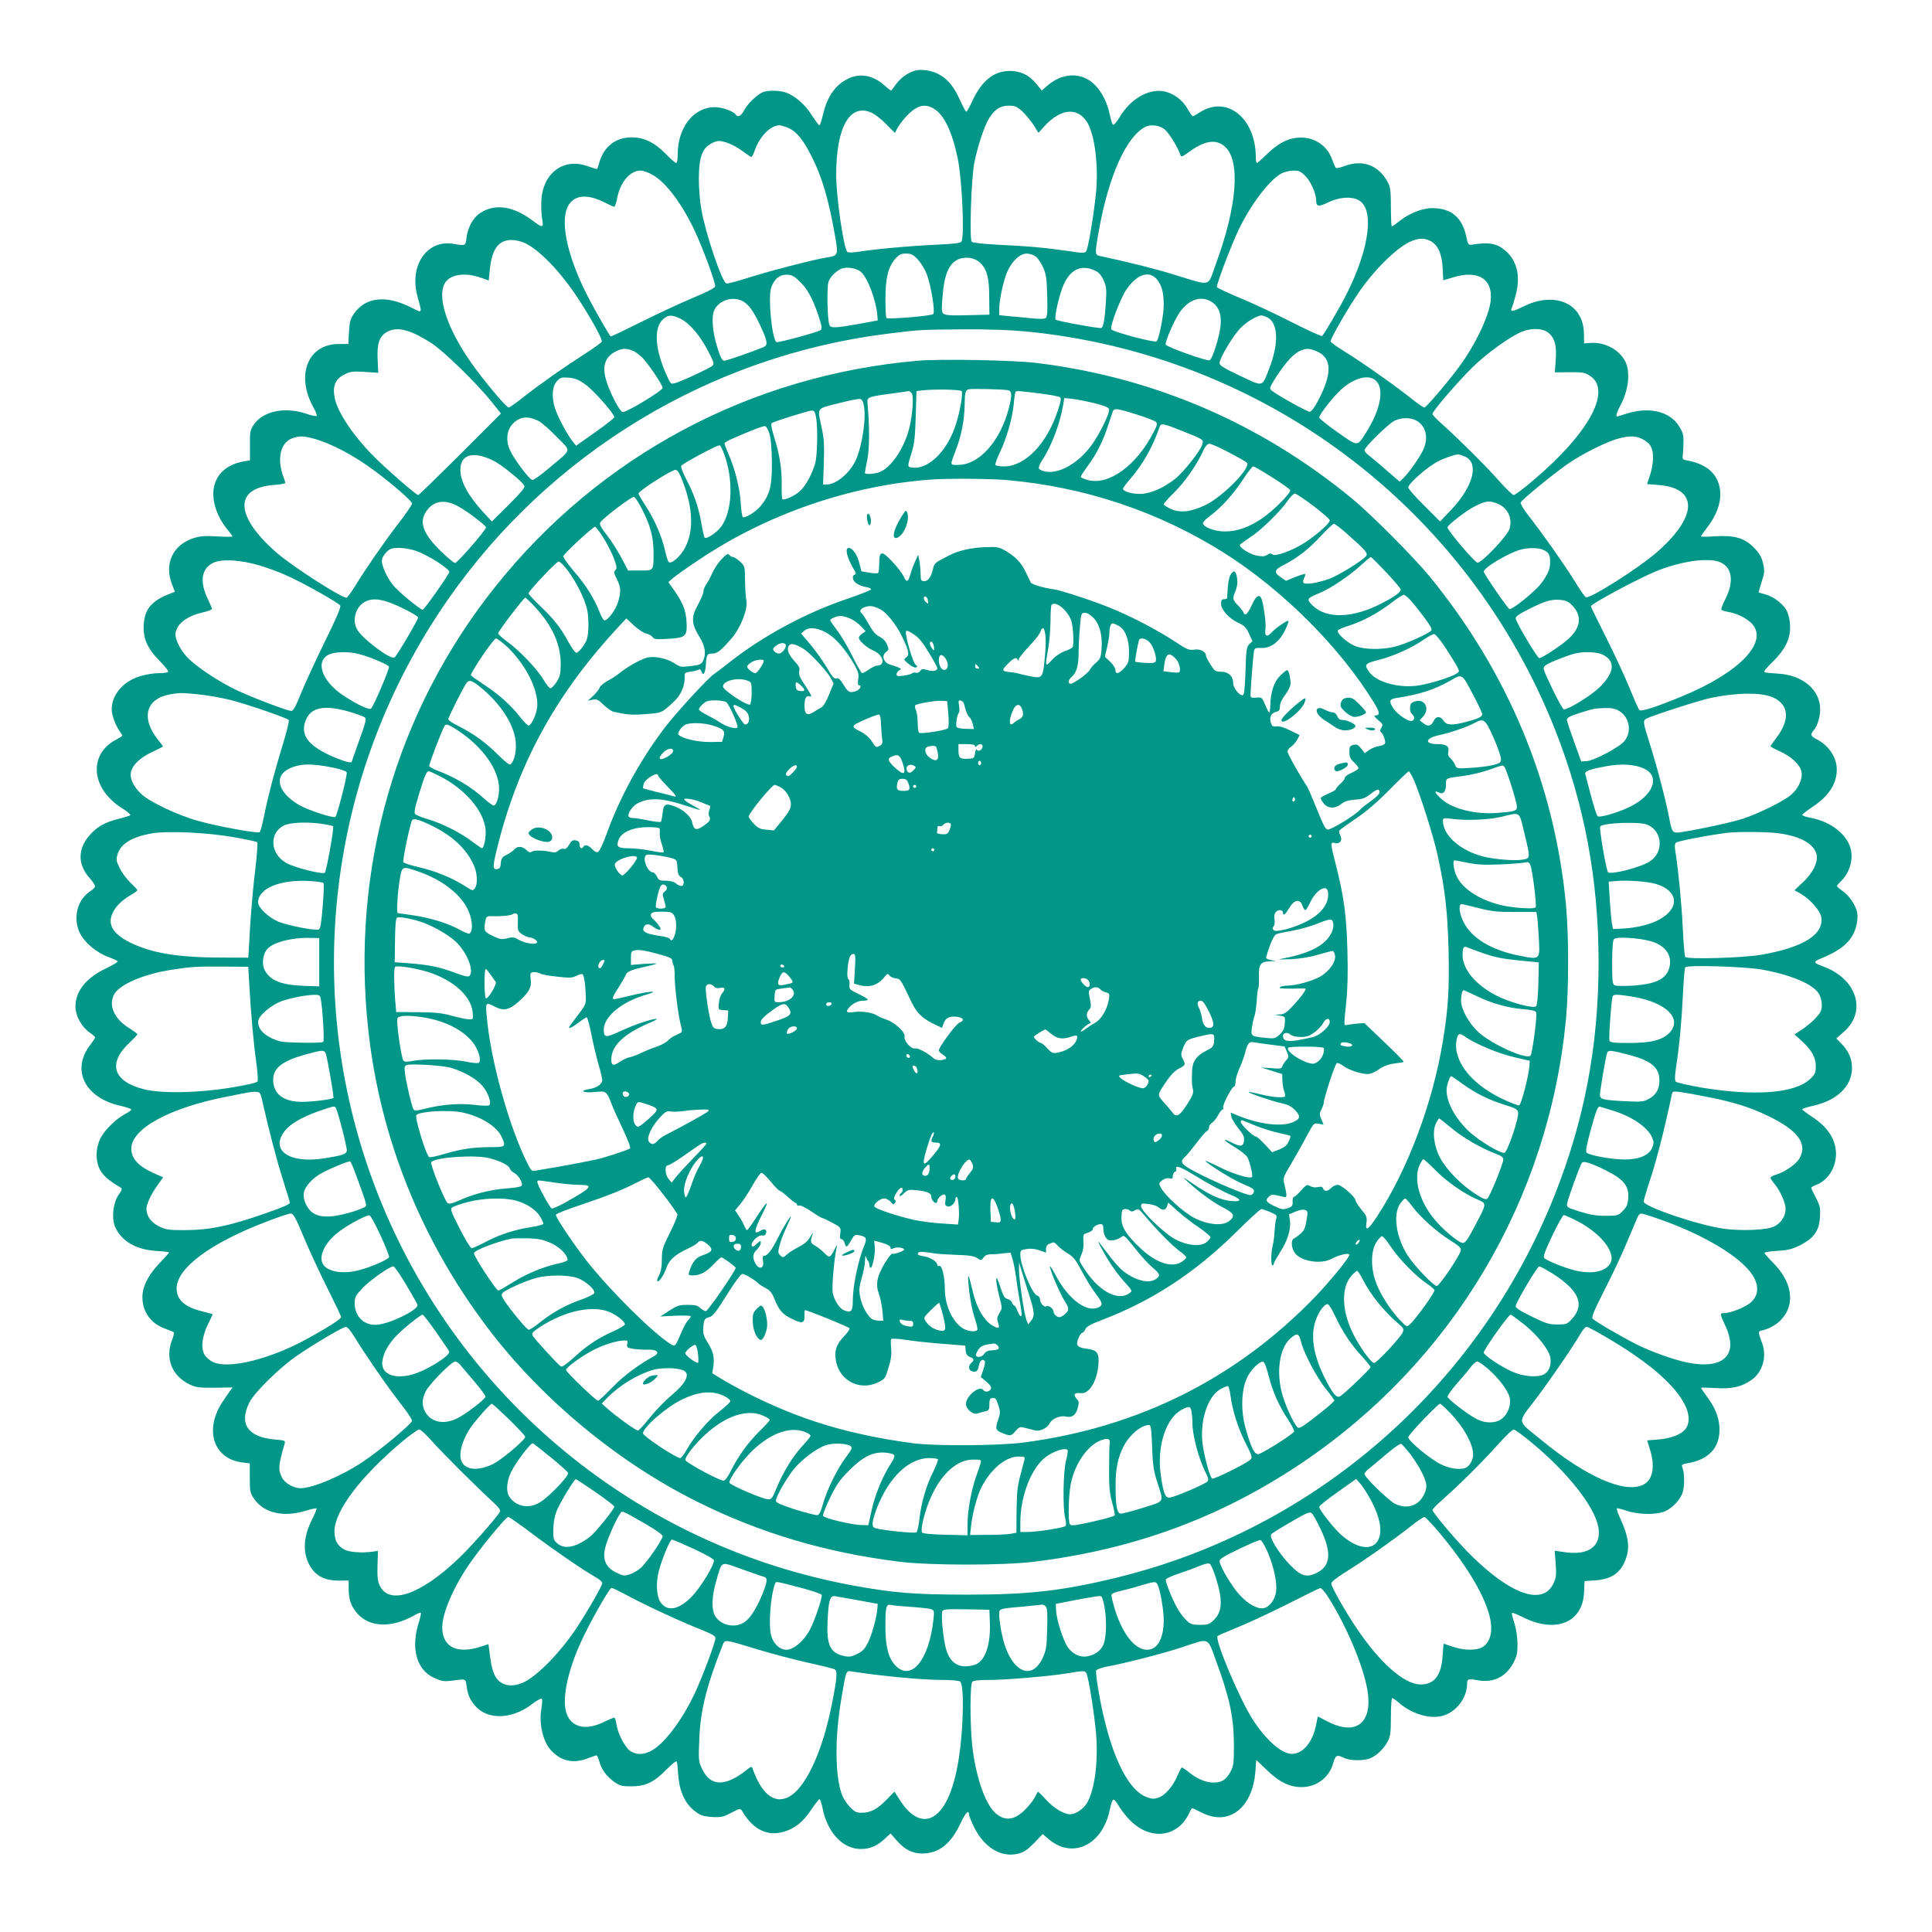 <?xml version="1.0" standalone="no"?>
<!DOCTYPE svg PUBLIC "-//W3C//DTD SVG 20010904//EN"
 "http://www.w3.org/TR/2001/REC-SVG-20010904/DTD/svg10.dtd">
<svg version="1.0" xmlns="http://www.w3.org/2000/svg"
 width="1280pt" height="1280pt" viewBox="0 0 1280 1280"
 preserveAspectRatio="xMidYMid meet">
<g transform="translate(0,1280) scale(0.1,-0.1)"
fill="#009688" stroke="none">
<path d="M6058 12331 c-49 -16 -94 -50 -123 -91 -15 -22 -30 -40 -32 -40 -3 0
-24 17 -48 38 -68 60 -150 77 -222 47 -92 -39 -150 -116 -180 -242 -9 -40 -20
-73 -24 -73 -5 0 -28 32 -53 70 -46 71 -107 124 -169 147 -40 14 -117 16 -151
3 -38 -14 -105 -79 -127 -122 -19 -37 -41 -48 -55 -27 -13 22 -90 49 -139 49
-139 0 -245 -135 -245 -311 0 -34 -4 -59 -10 -59 -6 0 -37 27 -69 60 -74 76
-144 110 -225 110 -109 0 -187 -62 -217 -172 -5 -21 -12 -38 -15 -38 -2 0 -33
9 -67 21 -162 55 -299 -57 -301 -246 -1 -38 2 -89 7 -112 9 -54 1 -54 -66 -3
-129 96 -250 113 -348 47 -44 -29 -80 -95 -88 -160 -7 -57 -4 -56 -91 -42
-172 27 -289 -145 -235 -345 33 -124 37 -116 -41 -77 -167 84 -301 69 -378
-40 -25 -36 -30 -54 -34 -122 l-4 -80 -63 0 c-206 0 -288 -207 -167 -423 15
-26 23 -50 20 -54 -4 -3 -35 3 -69 15 -141 48 -288 17 -347 -72 -25 -37 -27
-49 -26 -139 l0 -98 -35 -6 c-106 -17 -177 -73 -200 -157 -24 -85 9 -201 84
-293 19 -23 35 -45 35 -48 0 -3 -44 -3 -98 0 -75 5 -110 3 -152 -9 -142 -42
-204 -168 -151 -307 l20 -51 -27 -10 c-127 -48 -174 -103 -180 -209 -5 -91 25
-158 108 -241 33 -34 58 -65 54 -70 -3 -5 -31 -9 -64 -9 -32 0 -88 -9 -125
-21 -110 -34 -185 -123 -185 -220 0 -35 25 -103 50 -139 11 -15 20 -31 20 -34
0 -3 -17 -14 -38 -25 -190 -98 -170 -328 39 -457 33 -21 56 -41 52 -45 -4 -4
-37 -14 -73 -23 -95 -24 -144 -51 -194 -107 -81 -90 -83 -194 -5 -283 22 -24
39 -50 39 -58 0 -7 -16 -23 -35 -35 -85 -56 -114 -181 -64 -278 32 -63 110
-127 188 -156 34 -12 61 -25 61 -29 0 -5 -38 -27 -84 -49 -126 -61 -196 -149
-196 -248 0 -65 42 -140 100 -178 16 -11 30 -24 30 -29 0 -4 -14 -25 -30 -46
-131 -166 -40 -353 197 -406 40 -9 73 -20 73 -25 0 -5 -17 -17 -38 -28 -62
-32 -143 -111 -168 -166 -32 -67 -32 -146 -1 -206 21 -39 57 -70 132 -114 17
-10 16 -14 -11 -54 -37 -56 -46 -158 -19 -215 44 -92 138 -145 271 -154 46 -2
84 -7 84 -10 0 -2 -28 -35 -63 -71 -96 -103 -129 -188 -107 -280 16 -69 66
-124 137 -151 31 -12 60 -23 64 -26 4 -2 -1 -27 -12 -54 -46 -122 1 -238 121
-294 38 -18 62 -21 163 -20 l118 2 -16 -22 c-8 -11 -31 -44 -49 -71 -125 -187
-63 -380 129 -404 l50 -6 0 -97 c0 -91 2 -99 30 -140 65 -93 194 -122 340 -77
37 11 69 18 72 15 3 -2 -12 -39 -33 -80 -51 -104 -58 -198 -22 -278 39 -84
100 -120 206 -120 l62 1 0 -52 c0 -74 15 -117 55 -164 80 -94 225 -101 374
-18 24 14 46 23 49 20 3 -3 -3 -31 -13 -63 -55 -173 -16 -315 102 -369 46 -21
64 -24 107 -19 107 14 100 16 107 -34 9 -61 22 -90 55 -129 82 -98 245 -94
379 9 30 23 58 39 63 36 6 -3 5 -27 0 -58 -20 -104 8 -227 65 -287 66 -69 146
-87 239 -51 29 11 56 20 60 20 4 0 12 -17 18 -38 14 -54 48 -101 99 -137 38
-27 51 -30 114 -30 94 0 152 28 234 113 40 40 65 59 67 50 3 -7 7 -44 9 -83 8
-118 48 -201 121 -252 30 -22 53 -28 105 -31 59 -3 73 0 126 28 55 29 61 30
70 14 72 -124 167 -172 277 -140 74 21 130 66 183 147 26 38 50 69 54 69 5 0
14 -26 20 -57 32 -164 134 -273 254 -273 60 0 104 18 156 65 l41 38 41 -47
c54 -61 104 -86 171 -86 108 1 187 63 250 197 34 73 58 98 58 60 0 -7 13 -39
29 -73 68 -144 184 -215 301 -184 34 9 59 26 102 70 l56 59 34 -29 c160 -142
363 -47 411 192 7 34 17 63 23 65 5 2 20 -14 32 -35 11 -21 40 -59 63 -85 134
-153 327 -139 407 29 8 19 18 34 21 34 3 0 33 -14 65 -30 177 -90 334 31 353
272 l6 78 68 -65 c83 -81 152 -115 232 -115 100 0 184 64 210 159 14 52 25 58
68 36 40 -21 132 -23 179 -3 45 19 91 65 116 115 16 31 19 60 19 161 0 67 4
122 9 122 4 0 24 -14 43 -30 82 -73 201 -110 285 -89 93 22 168 118 168 215 0
31 7 33 70 22 102 -19 185 21 235 112 25 48 29 65 29 130 -1 46 -9 99 -21 137
-11 34 -18 64 -16 67 3 3 35 -10 72 -28 219 -111 400 -35 406 169 l3 70 75 5
c117 9 179 61 208 173 15 61 1 133 -43 229 -17 37 -29 71 -26 74 3 3 33 -4 67
-16 67 -22 172 -27 234 -9 52 14 112 71 133 125 16 43 16 133 -1 176 -5 13 1
18 32 23 140 23 214 99 215 220 1 72 -25 144 -78 215 -24 33 -44 62 -44 65 0
3 42 2 93 -1 109 -8 179 8 243 55 72 51 101 154 69 241 -29 80 -29 79 1 86 50
12 100 41 131 78 88 99 65 245 -59 369 -32 32 -58 62 -58 66 0 5 39 11 86 14
72 4 98 11 152 38 91 47 125 96 130 187 3 60 0 74 -27 126 -17 32 -31 62 -31
66 0 4 12 12 28 18 80 28 136 114 136 207 -1 96 -53 177 -160 247 -35 23 -64
45 -64 49 0 4 33 14 73 23 160 36 257 131 257 251 0 59 -22 111 -68 158 l-36
37 51 45 c153 134 85 350 -136 431 -66 25 -70 31 -25 50 145 59 213 118 239
208 11 36 14 71 10 96 -8 50 -54 118 -100 149 -19 13 -35 27 -35 31 0 3 12 17
26 31 57 53 84 144 65 216 -26 97 -130 178 -261 204 -33 6 -60 15 -60 20 0 4
32 29 71 55 103 68 157 150 158 242 2 80 -51 162 -131 203 -42 21 -46 33 -22
60 24 26 43 88 43 139 1 129 -116 228 -279 237 -41 3 -81 6 -89 9 -9 3 9 26
51 67 83 81 118 150 118 231 0 38 -8 77 -19 103 -22 48 -85 98 -145 115 -23 6
-42 12 -44 13 -1 2 7 32 19 69 20 60 21 72 10 122 -10 44 -23 66 -59 104 -64
66 -130 85 -259 77 -51 -4 -93 -4 -93 0 0 3 18 29 40 58 79 102 105 204 76
293 -28 83 -99 133 -221 154 -14 3 -19 10 -17 23 2 11 5 50 5 86 2 57 -2 72
-28 114 -61 99 -196 132 -347 85 -34 -11 -64 -20 -65 -20 -10 0 1 34 21 71 56
102 70 224 33 296 -40 77 -136 128 -229 121 l-43 -3 -1 65 c-3 199 -190 283
-400 180 -71 -35 -89 -38 -79 -12 5 9 17 49 27 87 33 121 10 226 -66 292 -58
51 -110 61 -230 41 -16 -2 -22 6 -31 52 -27 130 -101 192 -228 191 -66 0 -154
-36 -221 -90 -21 -17 -42 -31 -45 -31 -3 0 -6 57 -6 127 0 112 -3 133 -22 168
-60 111 -166 150 -285 105 -29 -11 -55 -16 -58 -12 -4 4 -15 30 -25 57 -35 98
-129 154 -235 142 -67 -8 -124 -39 -196 -108 -33 -33 -64 -59 -67 -59 -4 0 -7
17 -7 38 0 260 -193 414 -372 297 -21 -14 -41 -25 -45 -25 -5 0 -20 23 -36 50
-32 59 -98 106 -162 116 -101 15 -218 -55 -287 -172 -18 -30 -37 -53 -43 -51
-5 2 -15 31 -22 65 -23 113 -83 205 -156 241 -84 41 -178 23 -261 -49 l-34
-30 -37 46 c-47 57 -102 83 -174 84 -106 0 -186 -64 -248 -197 -18 -40 -37
-73 -41 -73 -4 0 -22 33 -40 73 -40 89 -79 139 -137 172 -47 28 -124 40 -167
26z m129 -251 c68 -41 121 -152 158 -328 29 -140 46 -518 25 -552 -7 -11 -46
-16 -180 -22 -162 -7 -390 -28 -510 -47 -33 -5 -59 -5 -66 0 -24 20 -74 364
-74 511 0 315 90 475 233 412 23 -10 68 -45 99 -77 l57 -58 16 31 c9 17 33 50
53 72 71 79 127 96 189 58z m585 -17 c23 -21 56 -62 75 -90 l33 -53 38 42
c109 121 224 131 287 24 49 -85 74 -289 56 -466 -15 -150 -52 -368 -65 -385
-10 -13 -23 -13 -106 0 -155 23 -284 35 -468 43 -102 5 -177 13 -184 20 -16
16 -4 404 16 517 21 110 67 251 100 303 37 58 73 81 128 82 41 0 54 -5 90 -37z
m-1546 -112 c52 -24 93 -74 148 -181 72 -139 117 -293 161 -548 19 -109 16
-117 -53 -127 -77 -11 -391 -92 -527 -136 -69 -22 -133 -39 -142 -37 -29 6
-138 327 -167 494 -9 49 -16 139 -16 199 1 153 24 210 98 242 29 12 40 12 85
-1 29 -9 76 -34 105 -56 29 -22 56 -40 60 -40 4 0 15 21 24 48 33 91 104 162
163 162 11 0 38 -9 61 -19z m2485 -4 c29 -20 91 -118 111 -177 3 -11 16 -6 55
23 104 76 179 88 238 36 105 -93 82 -395 -61 -782 -55 -151 -23 -143 -264 -70
-135 42 -294 82 -507 128 -29 7 -29 19 -3 166 65 361 179 618 305 687 33 19
89 14 126 -11z m-3385 -307 c87 -49 197 -197 279 -374 56 -121 137 -342 133
-363 -2 -11 -52 -37 -153 -79 -83 -35 -237 -107 -343 -160 -106 -53 -194 -95
-196 -93 -13 14 -96 158 -145 252 -135 257 -191 495 -142 603 37 81 125 94
244 34 33 -17 63 -30 67 -30 4 0 13 26 19 58 21 107 86 182 155 182 17 0 54
-13 82 -30z m4324 -8 c35 -35 70 -115 70 -161 1 -41 15 -43 81 -11 72 34 150
40 198 15 108 -55 77 -314 -75 -618 -47 -94 -153 -275 -165 -283 -5 -3 -96 38
-202 92 -106 54 -259 126 -342 160 -82 34 -151 67 -153 72 -4 14 94 275 143
377 82 171 205 333 285 376 19 10 55 18 79 19 37 0 49 -5 81 -38z m824 -427
c51 -25 79 -84 84 -181 l4 -81 60 18 c170 53 270 -7 254 -154 -10 -100 -104
-296 -209 -437 -77 -105 -219 -270 -230 -270 -7 0 -43 25 -82 56 -103 83 -330
243 -439 310 -53 33 -98 64 -100 71 -6 14 119 230 197 341 109 154 257 295
344 327 50 18 78 18 117 0z m-5999 -14 c96 -44 235 -187 350 -361 89 -135 168
-278 162 -293 -2 -7 -54 -44 -113 -82 -136 -87 -293 -197 -406 -286 -48 -38
-92 -69 -97 -69 -14 0 -120 123 -214 248 -180 240 -265 470 -212 572 31 61
130 78 238 41 l55 -19 7 71 c14 137 58 197 143 197 26 0 65 -9 87 -19z m2606
-110 c20 -22 47 -66 59 -97 29 -78 57 -251 43 -265 -12 -12 -299 -36 -310 -26
-4 4 -7 60 -7 125 0 137 18 213 65 267 26 29 38 35 72 35 34 0 46 -6 78 -39z
m781 19 c14 -10 36 -43 49 -72 20 -45 24 -73 27 -189 3 -104 1 -137 -10 -146
-9 -7 -40 -7 -93 -2 -44 5 -110 11 -147 14 l-68 7 0 37 c0 53 18 145 42 220
27 85 89 151 140 151 20 0 46 -9 60 -20z m-360 -49 c39 -43 52 -100 52 -226
l1 -110 -135 -3 c-177 -4 -180 -3 -180 51 0 23 5 80 10 126 16 124 54 186 122
200 49 11 100 -4 130 -38z m-802 -49 c46 -35 105 -189 113 -296 l2 -29 -125
-23 c-156 -28 -186 -29 -195 -7 -14 37 -18 248 -6 286 13 37 58 80 96 90 33 9
88 -1 115 -21z m1563 1 c18 -9 37 -32 49 -61 18 -40 20 -59 15 -142 -8 -121
-17 -168 -31 -173 -14 -5 -292 46 -302 55 -9 9 12 115 38 193 45 137 127 182
231 128z m-1970 -63 c53 -48 89 -112 128 -227 23 -70 27 -90 17 -99 -15 -14
-288 -88 -295 -80 -30 30 -55 295 -34 359 19 57 53 87 101 87 33 0 48 -7 83
-40z m2371 10 c33 -39 46 -89 46 -170 0 -70 -31 -225 -47 -241 -12 -12 -295
63 -301 80 -8 23 61 203 99 260 69 103 151 132 203 71z m-2744 -145 c40 -21
73 -67 120 -168 46 -100 49 -124 18 -137 -76 -31 -244 -90 -259 -90 -14 0 -25
20 -45 83 -34 107 -43 212 -20 256 33 63 121 90 186 56z m3106 -4 c47 -29 68
-82 61 -155 -8 -79 -54 -225 -73 -233 -18 -7 -285 88 -291 104 -6 16 54 156
91 211 59 87 141 116 212 73z m-3519 -112 c60 -29 130 -110 183 -212 40 -76
43 -88 30 -100 -8 -8 -71 -40 -139 -71 -101 -45 -127 -54 -137 -44 -7 7 -27
49 -45 93 -60 152 -64 272 -9 327 34 33 59 35 117 7z m3886 10 c75 -34 82
-169 17 -338 -50 -129 -36 -125 -194 -51 -109 52 -136 68 -136 85 0 31 88 179
137 230 40 42 110 84 140 85 7 0 23 -5 36 -11z m-5662 -103 c31 -12 90 -45
130 -71 83 -55 302 -269 396 -387 l62 -78 -270 -270 c-149 -148 -274 -270
-278 -270 -14 0 -224 183 -304 266 -127 129 -228 280 -248 371 -18 81 0 130
61 161 41 21 54 23 136 18 l90 -6 -4 88 c-5 105 10 152 60 182 43 26 99 25
169 -4z m4055 9 c1581 -149 2934 -1165 3517 -2640 194 -491 288 -994 288
-1540 0 -554 -94 -1048 -293 -1548 -503 -1263 -1581 -2205 -2891 -2527 -367
-90 -588 -115 -1007 -115 -348 1 -477 11 -750 61 -1422 261 -2610 1238 -3143
2584 -518 1308 -345 2790 460 3947 677 973 1740 1616 2913 1762 214 27 222 27
506 29 151 1 300 -4 400 -13z m3473 -10 c42 -36 55 -83 48 -180 l-6 -82 97 1
c84 1 102 -2 133 -22 153 -95 -1 -381 -377 -698 -61 -52 -118 -94 -125 -94 -8
0 -53 44 -101 98 -88 99 -249 259 -370 369 -38 33 -68 65 -68 70 0 18 162 207
261 305 97 96 255 210 334 241 64 26 138 22 174 -8z m-6066 -119 c18 -7 46
-29 64 -47 46 -49 133 -180 133 -199 0 -18 -234 -160 -264 -160 -19 0 -87 130
-111 214 -27 92 -5 154 67 189 41 20 69 21 111 3z m4527 -2 c107 -43 109 -150
7 -339 -17 -33 -39 -61 -48 -63 -15 -3 -228 116 -258 144 -12 11 -6 25 38 93
62 94 112 148 155 167 41 17 58 17 106 -2z m-4842 -221 c54 -38 192 -194 192
-217 0 -6 -57 -51 -127 -100 l-126 -89 -19 23 c-39 48 -102 166 -121 225 -24
77 -19 146 14 181 21 23 30 25 77 22 42 -4 65 -13 110 -45z m5229 32 c69 -48
44 -194 -59 -355 -58 -90 -49 -90 -186 6 -67 47 -122 92 -122 98 0 19 91 135
144 184 81 74 173 102 223 67z m-5537 -275 c19 -10 73 -57 119 -105 98 -100
104 -75 -49 -204 -52 -45 -103 -81 -112 -81 -19 0 -121 135 -150 199 -28 62
-21 131 18 172 48 50 100 56 174 19z m5811 5 c66 -34 85 -113 49 -194 -24 -51
-97 -156 -133 -189 l-24 -23 -87 75 c-47 42 -100 85 -116 98 -17 12 -30 28
-30 35 0 21 160 177 200 196 44 21 102 22 141 2z m-7306 -120 c116 -31 267
-110 405 -213 124 -92 250 -202 250 -218 0 -9 -42 -70 -94 -137 -98 -128 -211
-292 -286 -414 -25 -40 -49 -73 -54 -73 -36 0 -349 201 -456 292 -284 244
-295 435 -25 455 41 3 75 9 75 14 0 4 -5 20 -11 36 -48 127 -20 237 65 262 45
13 65 13 131 -4z m8804 -3 c55 -27 74 -61 73 -129 -1 -32 -10 -83 -21 -114
l-19 -56 74 -6 c269 -20 263 -211 -14 -450 -120 -104 -438 -305 -465 -294 -7
3 -41 51 -75 108 -67 108 -212 314 -307 435 -31 40 -53 77 -50 85 8 19 212
186 311 255 93 65 257 147 334 168 74 20 118 19 159 -2z m-7614 -142 c56 -27
189 -134 209 -168 6 -11 -20 -42 -103 -126 l-112 -111 -56 60 c-102 111 -153
205 -153 283 0 101 84 125 215 62z m6439 26 c98 -41 58 -198 -89 -353 l-74
-78 -105 105 c-58 57 -106 112 -106 120 0 26 129 139 200 175 37 19 106 43
128 44 7 1 27 -5 46 -13z m-6664 -333 c65 -37 180 -125 180 -137 0 -18 -190
-236 -205 -236 -8 0 -50 35 -94 78 -117 113 -146 192 -98 263 48 73 126 84
217 32z m6880 21 c70 -28 103 -99 80 -170 -16 -48 -186 -226 -211 -222 -20 3
-199 214 -199 234 0 15 125 112 180 139 73 37 96 40 150 19z m-7163 -314 c78
-27 225 -121 220 -140 -6 -22 -167 -250 -177 -250 -14 0 -153 114 -189 155
-41 47 -81 130 -81 168 0 18 11 39 29 58 26 25 37 29 85 29 31 0 82 -9 113
-20z m7472 5 c33 -16 41 -33 41 -80 0 -46 -15 -81 -60 -141 -40 -53 -195 -178
-210 -169 -16 10 -170 235 -170 248 0 25 151 116 235 143 55 17 130 17 164 -1z
m-8514 -100 c50 -14 131 -44 180 -66 106 -46 346 -181 359 -201 6 -10 -24 -81
-102 -239 -60 -123 -131 -277 -157 -341 -36 -89 -52 -118 -65 -118 -26 0 -247
84 -359 136 -120 56 -273 158 -332 221 -50 54 -85 129 -75 166 15 61 80 107
184 131 31 7 57 17 56 22 0 5 -12 34 -27 65 -56 116 -43 203 37 241 56 26 179
19 301 -17z m9680 21 c81 -34 95 -128 36 -245 -18 -34 -29 -66 -27 -70 3 -5
24 -11 46 -15 56 -9 121 -41 155 -76 116 -121 -78 -326 -463 -484 -169 -70
-270 -103 -281 -90 -5 5 -33 68 -62 139 -29 72 -99 223 -156 337 -57 113 -103
208 -103 211 0 16 310 182 431 232 163 67 347 93 424 61z m-8822 -265 c70 -24
197 -90 197 -102 0 -16 -145 -261 -157 -266 -31 -12 -218 130 -248 188 -32 62
-10 144 48 179 41 25 89 25 160 1z m7833 -12 c78 -72 72 -153 -16 -233 -50
-45 -173 -126 -192 -126 -13 0 -150 230 -156 262 -2 13 19 28 80 59 110 56
154 69 211 65 33 -2 55 -10 73 -27z m-8037 -330 c68 -15 202 -71 208 -86 5
-12 -99 -256 -118 -277 -11 -13 -95 27 -184 86 -145 96 -190 231 -92 273 38
17 124 19 186 4z m8251 -7 c85 -42 77 -119 -24 -217 -56 -54 -203 -145 -235
-145 -6 0 -41 62 -77 138 -65 136 -65 137 -44 154 20 16 125 59 190 77 59 16
151 13 190 -7z m-9307 -262 c59 -6 158 -23 220 -39 111 -29 364 -116 380 -131
5 -4 -14 -81 -42 -171 -54 -178 -91 -317 -122 -467 -11 -53 -23 -100 -28 -105
-11 -11 -275 37 -411 75 -129 36 -312 122 -370 174 -58 52 -85 113 -70 158 15
46 64 90 143 126 37 18 67 33 67 35 0 1 -14 20 -31 41 -118 146 -84 276 80
304 66 11 65 11 184 0z m10432 -20 c106 -46 116 -146 27 -264 -23 -30 -42 -58
-42 -60 0 -3 28 -19 63 -34 76 -35 134 -89 142 -135 9 -47 -19 -111 -69 -153
-50 -43 -212 -123 -321 -159 -71 -23 -301 -73 -411 -89 -52 -7 -57 -1 -74 89
-21 115 -87 365 -130 498 -45 141 -47 153 -22 166 38 20 350 121 422 136 172
37 339 39 415 5z m-9429 -96 c49 -14 95 -31 102 -38 10 -10 3 -39 -38 -151
-27 -77 -50 -140 -50 -142 0 -11 -49 2 -111 28 -177 75 -233 148 -193 248 34
86 125 103 290 55z m8411 6 c69 -42 86 -136 36 -199 -34 -42 -204 -132 -254
-134 l-33 -2 -47 130 c-26 72 -48 138 -48 147 -1 12 20 23 77 42 100 32 106
33 177 35 43 1 69 -4 92 -19z m-8514 -377 c44 -9 81 -22 84 -30 6 -15 -62
-282 -75 -295 -11 -11 -184 45 -241 79 -137 80 -169 187 -70 238 71 37 152 39
302 8z m8675 -3 c109 -48 74 -166 -71 -246 -78 -42 -219 -85 -233 -71 -6 7
-26 68 -44 137 -18 69 -35 132 -37 141 -6 20 26 32 142 53 94 18 182 12 243
-14z m-8744 -370 c32 -5 61 -12 63 -14 8 -8 -44 -297 -55 -308 -13 -13 -199
33 -254 64 -107 59 -118 196 -19 248 41 22 165 27 265 10z m8770 -4 c101 -42
111 -181 17 -243 -57 -38 -256 -90 -277 -72 -12 10 -61 295 -52 304 24 24 260
33 312 11z m-9374 -81 c85 -15 159 -30 164 -35 4 -4 -1 -85 -13 -182 -12 -95
-27 -265 -34 -378 l-12 -205 -190 1 c-279 1 -448 29 -592 99 -117 58 -155 123
-114 202 22 44 62 81 122 116 21 12 39 25 39 29 0 4 -20 26 -45 49 -24 23 -57
66 -71 96 -24 48 -26 58 -15 93 21 72 100 118 236 140 105 16 354 4 525 -25z
m10246 24 c146 -20 236 -72 250 -144 9 -50 -27 -121 -92 -181 l-55 -52 44 -25
c61 -36 124 -108 133 -151 21 -116 -118 -204 -401 -252 -125 -21 -489 -31
-500 -14 -4 7 -12 92 -16 189 -8 167 -29 380 -48 501 -7 39 -6 58 2 67 10 11
246 55 347 66 79 8 264 6 336 -4z m-9643 -328 c4 -4 2 -74 -5 -155 -9 -111
-15 -149 -26 -154 -26 -9 -213 27 -273 54 -64 29 -129 92 -129 125 0 94 148
154 345 142 44 -3 83 -9 88 -12z m8827 -7 c151 -45 162 -161 22 -237 -58 -32
-153 -55 -242 -59 l-64 -3 -7 40 c-4 22 -10 93 -14 157 l-7 117 49 4 c76 7
208 -3 263 -19z m-8855 -519 l0 -160 -90 3 c-160 5 -235 34 -272 106 -18 34
-13 95 11 130 33 51 167 87 306 82 l45 -1 0 -160z m8822 139 c97 -27 144 -95
123 -174 -20 -76 -88 -109 -240 -120 -58 -3 -113 -3 -122 2 -15 7 -17 27 -17
150 0 92 4 148 12 156 14 18 164 9 244 -14z m-9285 -294 c11 -192 27 -373 45
-501 9 -65 13 -124 10 -132 -4 -10 -56 -23 -179 -43 -213 -35 -456 -40 -573
-11 -207 52 -244 172 -96 310 28 26 51 51 51 55 -1 4 -26 23 -57 42 -96 60
-135 148 -98 220 35 67 194 136 381 165 139 21 158 22 344 21 l165 -1 7 -125z
m10023 106 c192 -35 337 -96 375 -159 12 -19 20 -50 20 -75 0 -36 -6 -49 -41
-87 -22 -24 -63 -58 -90 -76 l-50 -32 45 -41 c69 -63 96 -110 96 -169 0 -45
-4 -54 -38 -86 -99 -95 -368 -115 -722 -56 -85 15 -160 32 -167 38 -8 9 -8 34
2 101 21 136 36 294 45 478 4 91 11 172 15 179 11 17 392 6 510 -15z m-9551
-188 c13 -60 26 -282 18 -290 -6 -6 -69 -8 -148 -6 -129 3 -143 5 -197 31 -59
29 -87 64 -87 108 0 39 88 113 161 138 69 22 151 38 211 40 31 1 38 -3 42 -21z
m8702 7 c214 -38 320 -143 237 -235 -46 -50 -122 -70 -268 -70 -104 0 -127 3
-132 15 -6 18 13 281 22 296 8 13 39 11 141 -6z m-8667 -377 c11 -33 55 -287
50 -292 -10 -10 -139 -26 -209 -26 -122 0 -190 52 -190 146 0 79 60 125 218
169 110 30 121 30 131 3z m8641 -9 c142 -37 196 -85 194 -170 -1 -58 -23 -95
-75 -122 -29 -16 -50 -18 -149 -13 -152 8 -170 12 -170 43 0 25 37 243 47 276
6 22 26 20 153 -14z m-9062 -304 c44 -197 98 -401 137 -523 25 -77 45 -144 45
-150 0 -11 -40 -28 -165 -72 -233 -82 -369 -110 -534 -110 -105 0 -122 3 -168
25 -53 27 -83 69 -83 117 1 32 33 101 76 159 l35 49 -57 25 c-106 47 -154 98
-154 165 0 132 252 270 630 344 170 34 172 34 200 32 22 -1 27 -8 38 -61z
m9567 29 c174 -34 286 -68 404 -125 203 -96 271 -189 211 -287 -23 -37 -96
-87 -152 -104 -21 -6 -38 -15 -38 -21 0 -5 12 -23 27 -41 37 -44 73 -125 73
-166 0 -48 -30 -93 -76 -116 -49 -24 -221 -31 -338 -14 -171 25 -526 146 -526
179 0 9 14 57 30 107 50 146 103 350 156 602 5 22 8 23 57 17 29 -4 106 -18
172 -31z m-9080 -74 c13 -20 76 -266 73 -284 -4 -23 -28 -31 -155 -51 -227
-35 -354 54 -258 180 36 48 115 94 223 132 108 37 108 37 117 23z m8450 -15
c131 -38 241 -111 271 -182 12 -28 12 -38 0 -67 -21 -50 -85 -78 -184 -78 -84
0 -236 28 -251 46 -7 8 3 59 27 146 40 145 48 164 66 157 6 -2 38 -12 71 -22z
m-8332 -387 c85 -230 88 -240 78 -252 -6 -7 -55 -26 -108 -41 -128 -36 -208
-33 -253 10 -35 33 -56 91 -46 128 8 35 51 84 100 115 48 30 197 93 206 87 4
-3 14 -24 23 -47z m8300 -14 c117 -59 152 -104 144 -187 -3 -38 -11 -56 -36
-80 -30 -31 -35 -32 -114 -32 -62 0 -103 7 -171 28 -85 27 -88 29 -83 55 7 38
86 254 98 269 12 13 62 -3 162 -53z m-8628 -446 c38 -90 108 -242 157 -338 48
-96 88 -180 88 -186 0 -13 -104 -79 -240 -152 -235 -127 -499 -192 -604 -148
-18 7 -43 26 -55 42 -33 41 -25 126 18 213 18 35 31 64 29 65 -2 1 -34 9 -73
19 -112 28 -165 77 -165 151 0 134 226 302 595 442 77 30 149 54 161 54 18 0
32 -25 89 -162z m8975 126 c295 -102 545 -252 621 -372 43 -68 41 -129 -6
-176 -33 -34 -137 -76 -186 -76 -25 0 -24 -6 12 -84 91 -195 -14 -293 -258
-242 -92 20 -231 70 -328 118 -104 52 -280 155 -294 172 -8 9 12 57 78 187 49
96 117 239 150 319 34 80 66 155 71 168 5 12 16 22 24 22 8 0 60 -16 116 -36z
m-8469 -109 c33 -71 58 -136 57 -143 -4 -16 -117 -66 -198 -87 -103 -27 -201
-13 -236 33 -39 51 5 148 99 220 63 48 186 114 205 110 8 -2 40 -61 73 -133z
m7933 93 c155 -82 253 -208 215 -277 -32 -58 -127 -76 -242 -46 -68 18 -177
62 -195 79 -10 10 0 39 52 149 36 75 70 137 77 137 6 0 48 -19 93 -42z m-7764
-418 c39 -65 73 -126 76 -134 11 -30 -166 -120 -260 -132 -87 -12 -156 50
-156 140 0 42 5 52 48 98 47 52 183 148 208 148 7 0 45 -54 84 -120z m7600 70
c172 -111 211 -204 125 -298 -32 -35 -37 -37 -97 -37 -56 0 -76 6 -171 53 -81
40 -107 57 -105 70 6 32 143 262 156 262 7 0 48 -23 92 -50z m-7401 -385 c45
-64 84 -122 87 -129 10 -26 -144 -123 -240 -151 -124 -36 -214 2 -203 85 7 54
34 104 85 162 44 48 167 148 182 148 5 0 45 -52 89 -115z m7212 48 c88 -72
163 -167 171 -220 7 -50 -10 -91 -44 -109 -43 -22 -136 -14 -208 18 -77 34
-190 110 -190 127 0 19 164 251 178 251 5 0 46 -30 93 -67z m-7756 -75 c74
-121 216 -328 300 -435 47 -59 85 -116 85 -125 0 -20 -208 -194 -328 -274
-143 -95 -331 -174 -412 -174 -47 1 -105 35 -123 73 -25 52 -23 79 19 223 5
20 1 21 -65 27 -178 15 -239 102 -170 243 33 68 203 235 319 314 122 83 301
188 321 189 10 1 32 -25 54 -61z m8284 0 c293 -170 475 -327 539 -466 28 -61
26 -120 -5 -154 -29 -34 -99 -59 -177 -65 l-73 -6 18 -59 c36 -115 20 -202
-43 -234 -120 -62 -377 50 -673 293 -171 140 -167 106 -32 285 104 139 238
335 294 431 12 20 28 37 35 37 6 0 59 -28 117 -62z m-7577 -194 c12 -14 54
-64 95 -112 40 -47 72 -91 70 -96 -6 -19 -130 -114 -184 -141 -92 -47 -180
-29 -218 45 -21 40 -19 83 6 133 25 49 171 197 195 197 9 0 25 -12 36 -26z
m6804 -21 c71 -61 132 -141 145 -189 14 -49 -11 -115 -54 -146 -40 -29 -108
-29 -163 0 -62 32 -194 134 -194 149 0 8 28 47 63 87 34 39 76 88 91 109 16
20 35 37 43 37 8 0 39 -21 69 -47z m-6483 -337 c59 -58 107 -109 107 -115 0
-21 -158 -154 -216 -182 -121 -57 -214 -31 -214 60 0 51 27 124 68 183 35 51
130 158 141 158 3 0 55 -47 114 -104z m6234 44 c91 -95 153 -207 153 -278 0
-35 -27 -80 -52 -88 -43 -13 -103 -4 -163 25 -71 35 -215 155 -215 179 0 16
197 222 211 222 4 0 33 -27 66 -60z m-6747 -186 c62 -71 297 -306 408 -407 35
-32 50 -53 45 -62 -24 -41 -187 -226 -271 -307 -254 -243 -463 -316 -526 -183
-14 28 -17 58 -15 133 l3 97 -34 -5 c-69 -10 -155 -4 -187 13 -48 26 -67 61
-67 124 2 135 173 360 447 591 54 45 106 82 115 81 9 0 46 -34 82 -75z m7287
-11 c238 -197 417 -423 442 -559 24 -127 -63 -192 -225 -167 l-64 9 7 -87 c5
-76 3 -92 -16 -132 -87 -179 -381 -25 -713 373 -49 58 -88 110 -88 115 0 6 28
35 62 65 114 100 274 259 369 366 60 67 99 104 110 102 10 -2 62 -40 116 -85z
m-6498 -98 c60 -49 112 -96 115 -103 8 -18 -122 -154 -183 -193 -74 -48 -162
-33 -207 36 -26 40 -15 121 27 190 45 75 118 167 129 163 5 -2 58 -43 119 -93z
m5696 19 c62 -83 105 -168 105 -208 0 -43 -31 -97 -69 -119 -40 -24 -88 -24
-137 -1 -42 20 -204 177 -204 199 0 7 16 25 35 39 19 15 70 58 115 96 44 38
86 67 93 64 6 -2 34 -34 62 -70z m-5399 -250 c68 -47 124 -90 124 -96 0 -17
-126 -172 -162 -200 -92 -70 -167 -85 -215 -44 -26 22 -28 30 -27 93 0 44 8
87 22 123 22 54 116 210 127 210 4 0 62 -39 131 -86z m5142 -63 c50 -98 67
-174 52 -230 -26 -98 -136 -94 -254 10 -49 43 -146 166 -146 186 0 6 55 51
123 98 l122 87 31 -36 c17 -20 49 -72 72 -115z m-4810 -148 c67 -39 112 -71
112 -80 0 -24 -105 -176 -145 -211 -19 -17 -52 -36 -74 -43 -35 -11 -45 -9
-88 12 -68 34 -91 82 -75 158 11 52 65 178 98 229 17 26 3 31 172 -65z m4472
-35 c74 -155 66 -244 -27 -289 -68 -33 -105 -21 -178 55 -76 80 -140 185 -122
202 6 7 66 44 132 82 105 61 122 68 136 56 9 -8 35 -55 59 -106z m-5224 -29
c143 -108 340 -243 423 -290 23 -12 41 -29 41 -38 0 -17 -101 -193 -173 -301
-104 -156 -250 -306 -342 -353 -50 -25 -98 -30 -137 -14 -52 22 -77 71 -90
175 l-12 89 -59 -19 c-152 -47 -247 2 -247 130 0 95 74 267 183 425 72 104
239 307 254 307 7 0 78 -50 159 -111z m6008 9 c172 -205 289 -395 330 -537 31
-106 15 -190 -43 -224 -39 -23 -124 -22 -196 3 -32 11 -59 20 -60 20 -1 0 -5
-35 -7 -77 -8 -132 -54 -193 -145 -193 -110 0 -273 144 -430 380 -74 111 -163
268 -163 288 0 12 35 40 103 82 119 74 308 207 422 297 44 35 85 63 92 63 6 0
50 -46 97 -102z m-4937 -110 c81 -38 133 -67 133 -76 0 -35 -89 -180 -145
-238 -90 -92 -166 -105 -211 -36 -24 37 -29 127 -10 200 21 83 75 212 88 212
6 0 71 -28 145 -62z m3801 -20 c42 -98 65 -207 56 -265 -7 -51 -42 -98 -79
-107 -39 -10 -104 24 -160 85 -53 56 -135 194 -135 227 0 14 32 33 128 79 70
34 134 61 142 60 8 -1 29 -36 48 -79z m-3335 -165 c24 -7 21 -34 -13 -117 -41
-99 -83 -162 -122 -186 -65 -40 -159 -16 -193 49 -22 44 -19 127 10 226 40
138 24 131 172 78 71 -25 136 -48 146 -50z m2992 -5 c48 -152 44 -227 -16
-284 -26 -25 -38 -29 -89 -29 -51 0 -63 4 -90 30 -17 16 -42 49 -56 73 -36 61
-85 184 -80 198 3 7 42 24 87 39 45 15 108 38 138 51 40 16 60 19 68 12 7 -6
24 -46 38 -90z m-2758 -65 c79 -21 145 -43 147 -49 6 -16 -47 -174 -79 -233
-41 -75 -107 -131 -155 -131 -43 0 -85 38 -100 91 -20 67 -6 263 25 347 6 16
1 17 162 -25z m2372 19 c17 -31 41 -170 41 -234 0 -124 -41 -198 -110 -198
-79 0 -159 98 -211 259 -16 52 -28 100 -25 107 3 7 29 17 58 23 29 7 89 22
133 36 98 29 102 29 114 7z m-3504 -77 c128 -68 349 -170 478 -221 73 -29 97
-43 97 -56 0 -30 -89 -266 -140 -373 -59 -124 -136 -240 -206 -311 -79 -82
-152 -104 -215 -67 -36 21 -85 115 -95 179 -3 24 -10 44 -14 44 -5 0 -37 -13
-72 -30 -117 -56 -209 -35 -243 54 -34 88 1 270 90 469 55 124 192 367 207
367 6 0 57 -25 113 -55z m4632 -2 c121 -189 235 -458 262 -618 38 -220 -74
-309 -264 -210 l-64 33 -12 -58 c-22 -112 -87 -190 -160 -190 -67 0 -169 89
-257 224 -89 137 -257 536 -235 557 4 4 67 31 138 60 72 29 220 99 330 154
110 56 206 103 213 104 7 0 29 -25 49 -56z m-3107 -26 l125 -23 -2 -29 c-4
-57 -36 -175 -62 -227 -21 -42 -35 -58 -72 -76 -39 -19 -52 -21 -89 -13 -91
20 -115 74 -107 235 7 140 16 168 54 160 15 -3 84 -15 153 -27z m1628 -47 c17
-98 11 -216 -13 -257 -21 -36 -57 -59 -105 -67 -45 -8 -97 17 -127 63 -30 44
-73 180 -76 239 l-2 46 140 27 c77 15 147 26 155 25 11 -1 19 -24 28 -76z
m-1283 4 c61 -4 120 -11 133 -15 22 -8 23 -12 16 -71 -29 -266 -146 -408 -249
-305 -49 49 -69 127 -69 262 0 129 5 149 37 142 12 -4 72 -9 132 -13z m895 1
c8 -10 11 -52 8 -147 -3 -113 -7 -141 -27 -186 -79 -177 -228 -89 -276 164 -8
41 -15 93 -15 114 0 44 -11 41 180 58 52 5 100 10 106 11 6 0 17 -6 24 -14z
m-372 -100 c6 -144 -27 -249 -88 -280 -16 -8 -49 -15 -74 -15 -64 0 -108 40
-129 117 -18 65 -33 223 -24 248 6 13 27 15 159 13 l153 -3 3 -80z m-1538
-183 c91 -27 239 -67 330 -87 91 -20 172 -40 180 -45 20 -10 16 -58 -21 -242
-58 -288 -158 -513 -261 -589 -102 -73 -198 -10 -262 174 -5 16 -11 15 -49
-17 -24 -19 -63 -44 -88 -55 -90 -41 -154 -20 -196 67 -25 51 -26 56 -20 200
7 188 48 354 156 626 14 35 12 35 231 -32z m3033 -65 c93 -253 121 -381 122
-562 0 -126 -2 -144 -22 -182 -30 -55 -58 -73 -113 -73 -52 0 -108 24 -164 69
-21 17 -42 31 -46 31 -3 0 -16 -24 -29 -54 -29 -70 -82 -132 -127 -146 -29
-10 -43 -9 -78 4 -132 50 -249 307 -316 692 -13 73 -21 138 -18 146 4 8 34 19
74 27 115 20 380 89 503 130 174 59 161 64 214 -82z m-2258 -102 c174 -21 346
-35 455 -35 52 0 102 -5 110 -10 21 -13 25 -161 11 -347 -17 -222 -60 -392
-123 -484 -81 -120 -190 -104 -282 39 l-40 62 -52 -53 c-61 -63 -106 -87 -165
-87 -36 0 -47 6 -79 39 -21 22 -45 60 -54 86 -45 133 -45 380 -1 636 31 185
30 182 69 175 17 -3 85 -12 151 -21z m1403 8 c14 -27 50 -252 63 -390 17 -190
-8 -385 -61 -471 -23 -38 -75 -72 -109 -72 -43 0 -109 40 -161 97 -28 31 -52
54 -54 52 -2 -2 -11 -19 -21 -38 -9 -19 -38 -55 -64 -81 -72 -72 -138 -78
-201 -17 -67 65 -127 245 -149 445 -15 141 -15 404 1 420 8 8 47 12 111 12
112 0 411 25 525 45 106 17 110 17 120 -2z"/>
<path d="M6080 10410 c-1107 -96 -2106 -629 -2797 -1495 -662 -829 -962 -1879
-842 -2948 79 -709 349 -1381 788 -1962 354 -469 859 -889 1386 -1152 417
-209 857 -340 1345 -400 204 -25 686 -25 890 0 667 82 1242 295 1780 658 995
671 1631 1741 1745 2937 19 200 19 555 0 758 -76 798 -381 1534 -901 2172
-104 127 -382 407 -512 515 -605 500 -1313 806 -2092 902 -149 19 -638 28
-790 15z m598 -195 c27 -7 28 -32 6 -119 -56 -218 -197 -376 -335 -376 -58 0
-57 -9 -14 105 35 91 55 196 56 294 1 80 5 95 26 102 17 5 232 0 261 -6z
m-306 -7 c8 -22 -12 -132 -37 -213 -54 -178 -181 -306 -290 -293 -35 4 -35 5
-4 103 17 56 22 104 26 237 l5 167 32 4 c79 10 264 7 268 -5z m-332 -13 c15
-18 6 -146 -16 -233 -34 -130 -113 -250 -188 -286 -33 -16 -106 -22 -106 -9 0
3 7 42 16 86 15 74 16 216 1 381 -2 35 6 38 163 59 58 8 108 15 111 16 4 0 12
-6 19 -14z m881 -6 c48 -7 93 -15 100 -20 11 -6 9 -22 -10 -81 -72 -225 -217
-378 -360 -378 -27 0 -53 4 -56 10 -3 5 10 42 29 82 45 94 83 225 92 319 3 41
9 78 12 83 5 8 24 7 193 -15z m-1198 -74 c17 -81 -9 -262 -52 -361 -38 -86
-131 -164 -194 -164 l-24 0 5 143 c4 113 1 161 -13 228 -31 143 -39 129 105
166 69 18 134 31 145 30 14 -1 22 -13 28 -42z m1532 13 c65 -17 91 -28 93 -40
5 -25 -61 -161 -114 -234 -84 -118 -210 -193 -302 -179 -24 3 -46 13 -49 21
-3 8 6 32 20 52 64 97 121 248 142 376 l6 39 57 -6 c31 -4 97 -17 147 -29z
m276 -74 c63 -20 120 -42 127 -49 11 -10 9 -22 -14 -66 -112 -222 -299 -358
-438 -319 -25 7 -46 17 -46 21 0 5 21 37 46 71 60 81 105 172 138 277 15 46
29 88 32 92 9 15 37 10 155 -27z m-2124 -21 c12 -70 8 -251 -6 -303 -19 -65
-58 -140 -94 -177 -30 -33 -112 -71 -124 -60 -3 4 -5 44 -4 89 2 105 -13 205
-49 319 -18 58 -24 91 -17 96 21 13 243 82 264 83 18 0 23 -8 30 -47z m2425
-88 c143 -57 142 -57 134 -88 -10 -40 -123 -184 -180 -229 -73 -59 -161 -98
-227 -100 -54 -3 -119 16 -119 34 0 5 22 35 49 66 84 98 148 210 194 345 9 25
24 22 149 -28z m-2734 -20 c10 -32 15 -100 16 -190 1 -157 -14 -214 -75 -288
-31 -38 -103 -82 -118 -73 -4 3 -11 47 -14 98 -6 98 -39 227 -82 323 -14 32
-25 62 -25 67 0 5 21 18 48 30 128 56 208 87 221 85 8 -1 21 -25 29 -52z
m3043 -122 c60 -31 114 -62 120 -69 28 -34 -160 -225 -276 -281 -96 -45 -165
-53 -228 -25 -26 12 -47 26 -47 31 0 6 31 41 69 78 71 70 148 180 190 271 17
37 30 52 44 52 11 0 68 -25 128 -57z m-3335 -35 c53 -165 43 -355 -25 -453
-27 -40 -100 -90 -113 -77 -3 4 -13 48 -22 99 -18 103 -48 191 -102 293 -20
39 -34 76 -31 83 5 14 233 136 254 137 7 0 24 -37 39 -82z m3623 -131 c63 -39
116 -78 119 -84 6 -19 -111 -136 -187 -188 -86 -58 -168 -87 -248 -86 -67 0
-143 30 -143 55 0 8 21 30 48 49 72 53 154 144 217 240 31 48 62 87 68 87 7 0
63 -33 126 -73z m-3902 -37 c64 -171 69 -314 14 -424 -30 -61 -94 -117 -111
-99 -5 4 -16 39 -24 76 -22 96 -70 205 -127 293 -27 41 -49 79 -49 84 0 17
223 160 245 157 15 -1 28 -22 52 -87z m2138 20 c521 -45 1010 -209 1445 -483
389 -246 768 -625 994 -994 38 -62 40 -83 8 -83 -12 0 -7 -9 18 -30 32 -26 34
-31 22 -51 -9 -14 -10 -24 -4 -28 15 -9 34 -62 28 -76 -2 -7 -20 -15 -40 -18
-20 -3 -49 -15 -65 -26 l-29 -21 -24 31 c-20 25 -29 29 -51 24 -24 -6 -27 -12
-27 -47 0 -32 6 -46 30 -68 16 -15 30 -33 30 -39 0 -7 -20 -20 -45 -31 -25
-11 -45 -25 -45 -33 0 -8 -13 -26 -30 -40 -16 -15 -30 -31 -30 -36 0 -4 -22
-18 -50 -29 -27 -12 -50 -25 -50 -30 0 -5 9 -21 21 -36 27 -34 76 -35 116 -2
21 17 44 24 89 28 50 3 69 10 102 36 46 36 62 40 62 13 0 -11 -23 -34 -57 -58
-32 -23 -67 -50 -77 -62 -32 -35 -195 -134 -211 -127 -16 6 -25 23 -85 171
-22 55 -45 107 -51 115 -51 78 -129 216 -129 231 0 9 11 24 25 33 13 9 31 30
40 46 l15 30 -61 30 c-38 20 -72 30 -91 28 -27 -3 -32 1 -39 26 -10 36 3 62
36 70 20 5 25 13 25 37 0 19 13 47 35 76 20 27 35 57 35 73 0 44 -12 90 -22
90 -6 0 -27 -17 -48 -38 -40 -40 -63 -111 -64 -199 -1 -24 -4 -43 -7 -43 -4 0
-16 23 -27 51 -21 49 -22 51 -59 47 -32 -3 -38 0 -38 17 0 37 16 239 21 277 5
36 6 36 49 35 63 -3 121 40 158 116 16 32 26 61 23 64 -6 6 -85 -48 -110 -76
-33 -36 -49 -27 -42 22 6 38 -15 185 -30 208 -14 24 -37 5 -61 -51 -15 -33
-32 -60 -40 -60 -7 0 -13 4 -13 9 0 5 -16 26 -35 47 -40 42 -41 47 -19 100 10
24 14 53 11 77 -7 54 -21 65 -42 33 -14 -21 -21 -66 -25 -158 0 -5 -9 -8 -20
-8 -16 0 -20 -7 -20 -30 0 -40 52 -97 113 -126 41 -18 53 -31 72 -72 l23 -50
-21 -20 c-18 -18 -21 -36 -25 -170 -2 -83 -8 -156 -13 -163 -14 -23 -69 38
-69 76 0 45 -32 75 -81 75 -36 0 -42 4 -69 47 -17 26 -30 52 -30 58 0 27 -39
48 -78 41 -35 -5 -47 0 -130 55 -118 77 -288 166 -427 222 -114 47 -332 118
-375 123 -64 8 -144 32 -151 45 -4 8 -20 40 -35 72 -30 62 -67 100 -136 140
-38 22 -53 25 -128 22 -92 -3 -179 -22 -238 -53 -20 -10 -52 -27 -69 -36 -21
-11 -35 -27 -39 -44 -12 -60 -33 -92 -59 -92 -23 0 -25 4 -26 48 0 26 -4 65
-8 87 l-8 40 -21 -47 c-12 -26 -26 -66 -32 -88 -13 -48 -25 -51 -44 -7 -8 17
-41 61 -75 97 -71 75 -86 72 -86 -15 0 -29 -3 -57 -7 -61 -4 -4 -31 -3 -59 2
l-52 9 -14 55 c-14 55 -45 100 -70 100 -28 0 -11 -69 38 -149 11 -18 11 -25 2
-28 -22 -8 -14 -42 13 -59 14 -10 42 -20 61 -23 20 -3 35 -10 34 -16 -2 -5
-73 -34 -159 -63 -272 -91 -562 -248 -780 -421 -46 -36 -91 -70 -100 -76 -36
-21 -254 -259 -328 -356 -164 -217 -298 -462 -384 -701 -24 -67 -49 -119 -58
-123 -10 -3 -25 4 -39 20 -25 26 -47 32 -58 15 -11 -18 -25 -10 -25 14 0 17
-7 25 -25 28 -20 4 -29 -1 -44 -28 -14 -23 -25 -32 -36 -28 -9 4 -24 -1 -35
-11 -14 -13 -27 -15 -47 -10 -46 12 -117 13 -131 2 -9 -7 -19 -4 -35 12 -29
26 -59 27 -81 2 -10 -11 -33 -27 -51 -35 -28 -14 -34 -23 -37 -54 -2 -30 -7
-38 -25 -40 -32 -5 -30 19 11 180 141 545 392 995 800 1432 l46 49 50 -47 c27
-25 63 -49 80 -53 17 -3 36 -14 43 -23 11 -16 24 -17 105 -12 117 6 127 17
120 120 -5 72 -27 124 -85 206 l-35 49 33 29 c19 16 97 71 174 122 449 301
997 490 1535 529 107 8 385 6 495 -3z m2037 -172 c59 -45 108 -88 108 -95 0
-20 -73 -85 -157 -143 -83 -55 -206 -101 -224 -83 -9 9 -17 8 -34 -3 -16 -11
-33 -12 -68 -5 -49 9 -121 56 -112 72 4 5 32 26 63 46 72 45 200 170 249 240
20 29 43 53 51 53 9 0 64 -37 124 -82z m-4445 -28 c54 -107 73 -182 73 -286 0
-117 2 -114 -91 -114 l-78 0 -42 81 c-24 45 -67 113 -97 152 -42 54 -52 74
-45 86 17 28 207 172 223 169 8 -2 34 -41 57 -88z m4670 -159 c122 -108 139
-127 123 -146 -26 -31 -178 -125 -241 -149 -77 -28 -164 -42 -173 -27 -4 6 -2
20 4 32 7 11 9 23 7 26 -3 2 -33 -7 -66 -20 l-61 -25 -33 22 c-50 34 -46 51
20 84 87 44 170 109 248 195 39 42 76 76 82 77 7 0 48 -31 90 -69z m-4931 -21
c24 -38 56 -100 70 -136 21 -57 23 -69 11 -81 -12 -12 -10 -21 10 -60 27 -54
28 -81 8 -151 -16 -53 -67 -122 -90 -122 -7 0 -22 26 -34 58 -33 86 -91 178
-171 270 -39 46 -70 90 -68 97 3 16 196 195 210 195 5 0 29 -31 54 -70z m5188
-232 c53 -56 96 -107 96 -114 0 -18 -38 -46 -127 -92 -190 -98 -364 -104 -456
-14 -43 42 -41 47 43 82 74 30 202 116 275 184 33 30 63 55 67 56 3 0 49 -46
102 -102z m-5421 10 c57 -77 111 -185 127 -257 7 -30 10 -86 8 -127 -4 -63
-10 -81 -36 -117 -16 -23 -36 -42 -43 -42 -8 0 -30 30 -51 68 -53 98 -97 154
-188 241 -45 43 -80 81 -78 86 8 23 185 210 199 210 9 0 37 -28 62 -62z m5604
-220 c94 -118 122 -159 117 -173 -8 -19 -171 -92 -245 -110 -92 -21 -197 -19
-261 5 -51 20 -122 83 -115 103 1 5 34 19 72 31 94 30 195 84 280 150 39 30
77 55 86 55 8 1 38 -27 66 -61z m-3219 22 c3 -21 2 -22 -12 -11 -19 16 -21 44
-3 39 6 -3 14 -15 15 -28z m-2601 -44 c115 -126 168 -246 168 -377 -1 -66 -5
-82 -28 -118 -15 -23 -33 -41 -40 -41 -7 0 -28 25 -46 57 -43 71 -156 190
-238 250 -35 26 -63 51 -63 57 0 13 170 236 180 236 4 0 35 -29 67 -64z m3503
-14 c22 -22 43 -55 49 -79 12 -46 17 -156 7 -171 -3 -6 -28 -18 -54 -27 -28
-11 -62 -34 -84 -59 -44 -48 -45 -44 -23 79 8 44 14 125 15 181 0 55 3 104 7
107 16 16 48 4 83 -31z m-1219 2 c42 -21 107 -102 144 -179 47 -97 52 -123 29
-140 -18 -14 -17 -16 16 -44 19 -16 41 -26 48 -23 12 4 12 7 -2 18 -18 13 -70
193 -64 220 2 10 16 5 50 -17 35 -23 60 -53 102 -123 31 -50 56 -97 56 -103 0
-18 -31 -24 -67 -12 -29 9 -36 8 -47 -7 -7 -9 -20 -15 -28 -11 -9 3 -20 1 -25
-4 -5 -5 -30 -12 -56 -15 -39 -6 -47 -4 -47 9 0 9 8 20 17 26 16 8 15 10 -7
20 -14 5 -38 14 -54 18 -42 13 -57 59 -27 82 21 16 21 19 7 52 -9 22 -27 40
-49 51 -25 12 -45 35 -71 82 -20 36 -41 68 -46 71 -20 13 -9 35 23 44 34 10
56 6 98 -15z m1415 -59 c40 -43 59 -116 52 -205 -4 -55 -8 -66 -35 -89 -17
-14 -36 -36 -42 -48 -12 -24 -107 -93 -128 -93 -18 0 -16 25 3 41 35 29 49 73
50 159 0 47 4 127 9 178 8 89 9 92 33 92 15 0 37 -13 58 -35z m-1611 -4 c22
-10 54 -33 70 -51 l30 -32 -22 -15 c-13 -9 -23 -21 -23 -28 0 -20 52 -66 96
-85 67 -29 84 -99 24 -100 -9 0 -32 -11 -52 -25 -20 -14 -41 -25 -46 -25 -5 0
-34 51 -65 113 -30 61 -76 139 -101 171 -25 33 -46 63 -46 66 0 11 43 29 70
29 14 0 43 -8 65 -18z m1774 -46 c44 -22 71 -88 71 -173 0 -66 -3 -74 -31
-107 -35 -40 -59 -45 -59 -14 0 12 -16 37 -35 55 l-35 33 15 63 c8 35 15 77
15 95 0 38 9 63 22 63 5 0 22 -7 37 -15z m-1916 -58 c54 -36 118 -114 167
-200 27 -48 31 -64 26 -97 -4 -25 -2 -40 4 -40 23 0 8 -29 -20 -39 -41 -14
-51 -8 -83 45 -21 34 -32 44 -46 39 -14 -4 -27 10 -63 72 -25 43 -74 111 -108
152 l-63 74 24 20 c33 27 100 16 162 -26z m1432 2 c4 -22 4 -77 0 -122 -15
-174 -15 -174 -101 -157 -33 6 -66 14 -74 17 -8 3 -30 7 -49 9 -65 6 -68 11
-26 54 40 41 60 49 68 28 4 -8 6 -7 6 3 1 9 30 46 64 82 35 36 70 79 77 96 17
42 27 39 35 -10z m2652 -91 c33 -51 68 -107 77 -125 16 -31 16 -33 -6 -47 -34
-22 -164 -63 -241 -76 -130 -23 -286 18 -336 88 -35 50 -29 57 67 81 95 24
219 80 297 135 28 19 57 35 66 35 9 1 41 -38 76 -91z m-6215 5 c117 -113 198
-268 198 -382 0 -48 -34 -131 -57 -138 -6 -2 -31 23 -56 55 -61 79 -140 150
-242 217 -47 31 -85 58 -85 62 0 22 150 243 166 243 8 0 43 -26 76 -57z m4253
33 c24 -24 49 -95 43 -124 -3 -14 -14 -16 -68 -14 -36 2 -67 6 -69 8 -3 3 15
109 25 142 6 20 43 14 69 -12z m-1427 -32 c2 -28 2 -28 -13 -10 -18 24 -20 49
-2 44 6 -3 13 -18 15 -34z m-983 16 c10 -16 -23 -60 -44 -60 -10 0 -25 7 -32
16 -11 14 -9 19 11 35 28 21 55 24 65 9z m122 -31 c41 -26 153 -146 177 -192
l19 -35 -30 -73 c-16 -41 -38 -79 -49 -84 -10 -6 -35 -21 -53 -32 -44 -28 -61
-16 -61 41 0 49 12 71 34 63 20 -8 12 9 -41 89 -26 39 -32 58 -28 77 6 21 -1
34 -34 70 -41 45 -52 82 -30 104 13 13 44 4 96 -28z m2465 -66 c21 -23 34 -78
20 -87 -5 -3 -31 -3 -57 1 l-47 6 6 45 c10 75 33 85 78 35z m-1528 5 c21 -29
20 -67 0 -75 -23 -9 -44 23 -44 64 0 39 21 44 44 11z m-1204 -18 c0 -16 -44
-80 -55 -80 -17 0 -55 30 -55 43 0 7 12 20 28 29 30 19 82 24 82 8z m1420 -35
c10 -12 10 -15 -4 -15 -9 0 -16 7 -16 15 0 8 2 15 4 15 2 0 9 -7 16 -15z
m3284 -196 c31 -58 56 -113 56 -121 0 -18 -29 -31 -115 -53 -88 -22 -121 -20
-141 10 -21 33 -50 32 -66 -2 -17 -35 -38 -39 -69 -14 l-24 19 23 24 c47 51
13 120 -50 102 -27 -8 -34 -15 -36 -40 -2 -19 3 -36 12 -44 20 -16 20 -39 1
-46 -21 -8 -97 42 -123 82 -31 48 -28 62 16 69 163 25 256 56 367 119 73 43
71 45 149 -105z m-4810 101 c24 -9 26 -14 26 -78 0 -37 -5 -73 -11 -79 -14
-14 -178 94 -179 118 -1 40 100 64 164 39z m-1777 -38 c139 -111 232 -254 240
-372 5 -64 -12 -130 -37 -145 -6 -4 -43 27 -83 67 -78 78 -162 139 -264 190
-35 17 -63 36 -63 43 0 13 105 222 122 242 17 20 33 16 85 -25z m2130 6 c30
-28 29 -40 -4 -36 -22 2 -29 9 -31 31 -4 33 4 34 35 5z m-495 -110 c20 -16 81
-155 74 -167 -9 -14 -73 4 -115 32 -20 14 -60 36 -89 51 -29 14 -52 31 -52 37
0 5 12 21 26 34 22 21 37 25 84 25 31 0 63 -6 72 -12z m1471 -77 c4 -53 3 -88
-3 -96 -11 -13 -175 -39 -190 -30 -6 3 -10 33 -10 65 0 33 -5 71 -12 85 -6 14
-8 28 -5 32 12 11 130 32 172 30 l40 -2 8 -84z m111 39 c6 -25 18 -52 27 -60
10 -8 20 -30 24 -47 l7 -33 -54 1 c-29 1 -56 6 -60 12 -8 13 2 78 14 94 5 6 6
28 2 48 -6 33 -4 37 12 33 13 -2 22 -17 28 -48z m-1479 -3 c29 -16 41 -31 46
-54 6 -31 -4 -53 -25 -53 -11 0 -76 104 -76 121 0 14 11 11 55 -14z m1856 -4
c13 -36 8 -55 -19 -69 -13 -6 -29 -17 -35 -23 -31 -31 -36 11 -9 76 20 50 47
57 63 16z m-934 -99 c1 -32 4 -76 7 -96 5 -30 2 -39 -13 -48 -28 -14 -28 -14
-55 29 -16 24 -43 48 -71 62 -54 27 -59 33 -41 48 19 16 149 70 161 67 6 -2
11 -29 12 -62z m4057 -89 c27 -60 49 -123 50 -140 1 -27 -3 -31 -49 -43 -27
-7 -94 -16 -147 -19 -96 -6 -98 -6 -107 18 -5 13 -18 33 -30 44 -16 14 -20 26
-16 43 9 37 -11 52 -71 52 -90 0 -82 41 13 60 71 15 178 52 228 78 66 36 74
30 129 -93z m-5178 80 c76 -22 90 -36 78 -76 l-10 -34 -84 -1 c-80 0 -175 22
-204 47 -12 11 20 58 47 69 34 14 118 11 173 -5z m-1703 -21 c166 -104 278
-248 292 -375 7 -55 -11 -129 -32 -136 -6 -2 -34 18 -63 44 -86 79 -194 143
-313 188 -27 10 -51 24 -53 30 -4 9 84 238 102 267 8 13 22 9 67 -18z m3447
-116 c0 -9 3 -9 12 0 16 16 38 15 38 -2 0 -22 -27 -40 -37 -24 -5 9 -10 2 -13
-22 -5 -34 -7 -35 -49 -37 -52 -3 -61 6 -61 60 l0 37 55 0 c36 0 55 -4 55 -12z
m-256 -10 c25 -79 8 -105 -44 -68 -34 24 -41 66 -12 73 33 9 53 7 56 -5z
m-1744 -23 c0 -8 -15 -24 -32 -35 -58 -35 -78 -20 -33 25 27 28 65 33 65 10z
m1521 -82 c26 -78 7 -85 -59 -22 -43 43 -45 54 -8 69 36 15 49 7 67 -47z m519
2 c0 -8 -4 -15 -10 -15 -5 0 -10 7 -10 15 0 8 5 15 10 15 6 0 10 -7 10 -15z
m-446 -46 c-22 -25 -40 -24 -47 1 -7 26 20 42 46 28 18 -9 18 -11 1 -29z
m-774 20 c0 -6 -13 -23 -29 -39 -21 -22 -31 -26 -40 -17 -8 8 -4 18 16 39 27
28 53 37 53 17z m4688 -1 c14 -19 82 -233 82 -262 0 -29 -14 -33 -132 -42
-144 -11 -296 27 -369 93 -42 38 -52 60 -18 43 30 -16 49 4 49 52 0 44 -5 42
113 57 48 6 124 24 170 40 100 35 92 34 105 19z m-7060 -57 c172 -87 296 -230
309 -356 5 -47 -10 -125 -24 -125 -3 0 -33 21 -67 46 -77 58 -189 115 -286
145 -41 12 -81 28 -88 34 -10 9 -6 34 23 130 39 128 50 155 66 155 5 0 35 -13
67 -29z m6459 -28 c41 -94 129 -369 156 -493 50 -223 68 -381 74 -635 6 -255
-2 -389 -38 -605 -67 -408 -231 -845 -434 -1157 -61 -93 -81 -105 -72 -43 5
36 1 45 -34 87 -21 26 -39 54 -39 61 0 22 -92 102 -117 102 -13 0 -32 -9 -43
-20 -24 -24 -46 -26 -54 -4 -4 11 -14 14 -35 9 -18 -4 -38 -1 -51 7 -20 12
-25 9 -60 -29 -21 -24 -42 -43 -48 -43 -5 0 -9 -14 -8 -31 1 -28 -3 -33 -33
-44 -31 -10 -41 -8 -88 14 -57 28 -63 39 -35 64 17 16 23 15 102 -4 17 -5 17
12 0 82 -11 45 -11 46 48 145 32 54 78 136 102 182 44 82 45 83 77 77 l32 -6
-15 36 c-13 31 -13 39 1 65 8 16 15 35 15 42 0 30 75 261 87 265 6 3 27 -7 46
-21 18 -14 62 -33 97 -42 68 -17 82 -15 150 31 21 13 58 26 93 30 31 3 57 8
57 10 0 5 -53 59 -158 159 l-103 98 -52 -4 c-29 -3 -59 -7 -67 -9 -17 -5 -17
-4 0 160 8 74 11 191 7 330 -6 233 -22 357 -77 573 -37 144 -37 150 -7 143 34
-9 54 18 37 49 -7 13 -10 28 -6 34 3 5 52 40 108 78 71 48 140 107 223 191 66
67 124 122 128 123 4 0 20 -26 34 -57z m-5007 28 c0 -4 30 -39 66 -76 50 -51
61 -66 43 -62 -13 4 -64 17 -114 29 -49 12 -92 24 -94 25 -2 1 0 14 3 28 9 35
96 87 96 56z m1659 -52 c14 -40 8 -49 -34 -49 -40 0 -49 10 -40 50 5 25 12 30
35 30 22 0 30 -6 39 -31z m-849 -24 c37 -19 70 -74 70 -115 0 -25 -14 -50 -56
-103 l-57 -69 -50 5 c-42 4 -56 10 -84 41 -18 19 -33 40 -33 45 0 23 154 211
172 211 5 0 22 -7 38 -15z m900 5 c0 -5 -4 -10 -10 -10 -5 0 -10 5 -10 10 0 6
5 10 10 10 6 0 10 -4 10 -10z m2506 -97 c-10 -10 -19 5 -10 18 6 11 8 11 12 0
2 -7 1 -15 -2 -18z m-4041 -28 c55 -18 101 -32 103 -31 1 2 -20 15 -48 30 -68
37 -74 51 -19 42 24 -3 58 -13 74 -21 17 -7 38 -16 47 -19 15 -4 16 -10 8 -31
-6 -17 -7 -33 -1 -44 12 -22 4 -34 -43 -66 -43 -29 -60 -23 -70 26 -7 37 -57
84 -112 105 -65 25 -78 18 -84 -43 -3 -28 -8 -55 -12 -58 -3 -3 -40 1 -82 9
-41 9 -86 16 -100 16 -14 0 -28 4 -31 10 -10 17 24 69 58 87 77 40 163 37 312
-12z m5564 -183 c41 -171 42 -169 -15 -178 -56 -8 -187 3 -260 22 -150 39
-264 140 -264 235 0 20 3 21 58 14 98 -13 252 -6 332 14 125 31 114 39 149
-107z m-7223 40 c124 -63 213 -147 260 -247 27 -56 31 -131 10 -160 -13 -18
-15 -18 -63 13 -85 55 -202 103 -306 126 -56 13 -103 28 -105 35 -5 16 47 263
59 278 12 14 53 1 145 -45z m3424 13 c0 -8 -5 -25 -11 -39 -10 -21 -18 -25
-48 -23 -20 1 -35 5 -33 10 1 4 2 16 2 28 0 14 5 19 14 16 8 -3 20 1 26 9 16
18 50 18 50 -1z m-1929 -27 c1 -7 0 -22 0 -34 -1 -11 5 -42 14 -68 9 -26 14
-50 11 -53 -3 -3 -41 2 -86 11 -44 9 -110 16 -146 16 -73 0 -84 11 -64 60 20
48 96 80 192 80 55 0 78 -4 79 -12z m4319 -48 c0 -5 -4 -10 -10 -10 -5 0 -10
5 -10 10 0 6 5 10 10 10 6 0 10 -4 10 -10z m-2500 -90 c0 -5 -4 -10 -10 -10
-5 0 -10 5 -10 10 0 6 5 10 10 10 6 0 10 -4 10 -10z m-1745 -54 c40 -12 40
-12 43 -64 2 -39 8 -54 23 -62 24 -13 26 -60 2 -60 -9 0 -25 8 -36 18 -13 11
-36 17 -65 17 -41 0 -48 3 -60 28 -7 15 -19 27 -26 27 -30 0 -65 71 -52 106 5
13 16 15 68 9 34 -4 80 -13 103 -19z m-225 0 c0 -18 -81 -116 -96 -116 -18 0
-57 58 -50 76 13 35 146 72 146 40z m5503 -32 c61 -13 112 -15 216 -11 75 3
148 9 163 13 24 5 29 2 38 -20 14 -39 42 -264 34 -277 -9 -15 -160 -4 -240 17
-136 35 -244 106 -283 188 -20 40 -29 106 -14 106 3 0 42 -7 86 -16z m-6960
-55 c171 -57 304 -163 346 -277 23 -61 24 -123 1 -137 -5 -3 -33 8 -62 24 -75
42 -192 79 -305 96 -54 8 -102 15 -107 15 -11 0 -2 138 14 233 14 78 16 79
113 46z m1654 -105 c4 -10 -1 -22 -12 -30 -16 -12 -17 -18 -7 -52 7 -22 12
-44 12 -51 0 -13 -56 -15 -64 -2 -4 5 2 41 11 80 14 55 22 71 36 71 10 0 20
-7 24 -16z m4381 -33 c11 -76 -44 -148 -152 -201 -84 -41 -192 -68 -207 -53
-9 9 -9 16 -1 26 7 8 9 27 6 46 -7 35 8 61 37 61 11 0 19 -7 19 -15 0 -26 14
-16 42 30 34 56 70 62 87 15 5 -16 14 -30 19 -30 5 0 19 23 32 51 39 83 111
125 118 70z m997 -107 c85 -22 121 -26 242 -26 l142 0 5 -31 c3 -18 8 -82 11
-143 8 -145 10 -143 -132 -115 -184 37 -314 116 -367 223 -28 56 -35 118 -13
118 7 0 57 -12 112 -26z m-5331 -46 c19 -26 21 -91 5 -137 -11 -31 -24 -40
-31 -21 -2 6 -34 15 -71 20 -80 12 -109 25 -105 47 6 32 34 38 63 15 15 -12
34 -22 42 -22 13 0 13 4 -2 28 -10 15 -27 34 -38 43 -12 10 -18 23 -14 33 5
12 21 16 71 16 56 0 67 -3 80 -22z m-1033 -49 c-2 -53 0 -58 27 -78 17 -11 39
-21 49 -21 11 0 28 -7 39 -15 48 -37 -49 -36 -113 1 -27 16 -38 17 -72 8 -36
-10 -47 -8 -96 15 -58 28 -62 36 -49 100 6 31 9 32 53 31 57 -2 119 5 128 14
4 4 14 5 22 4 11 -2 14 -16 12 -59z m-646 5 c81 -27 182 -84 235 -133 74 -70
123 -194 90 -227 -8 -8 -37 -1 -98 22 -102 38 -172 52 -302 62 l-95 7 2 144
c1 97 5 146 13 151 14 8 85 -4 155 -26z m6048 -11 c3 -16 -1 -42 -10 -60 -41
-87 -145 -141 -343 -177 -14 -3 18 -3 70 -1 61 3 126 13 183 30 48 14 91 25
96 25 5 0 12 -12 15 -26 11 -41 -35 -108 -97 -144 -53 -30 -161 -60 -219 -60
-18 0 -40 -5 -48 -10 -11 -8 10 -10 70 -10 47 1 91 1 98 1 14 -1 -34 -65 -99
-133 -27 -28 -45 -38 -70 -39 l-34 -2 35 -6 c35 -6 35 -7 32 -51 -2 -35 -10
-51 -34 -74 -29 -27 -34 -28 -94 -22 -96 10 -97 11 -90 68 4 27 11 61 17 76 6
15 12 60 15 101 2 40 7 78 11 84 3 5 5 40 4 77 -3 81 11 99 72 101 l42 2 -35
6 c-24 5 -34 11 -31 21 25 88 51 145 67 151 10 4 59 15 108 23 49 9 121 30
160 45 92 37 102 37 109 4z m998 -200 c73 -25 128 -36 230 -46 l134 -13 -3
-139 c-2 -90 -8 -144 -15 -152 -18 -17 -180 27 -267 73 -135 71 -220 173 -220
265 0 51 7 63 29 53 9 -4 59 -22 112 -41z m-5461 -6 c72 -20 85 -27 85 -45 0
-11 4 -24 8 -28 4 -4 7 -37 7 -73 0 -70 22 -248 39 -316 14 -55 15 -53 -25
-70 -20 -8 -47 -26 -59 -39 -12 -13 -46 -31 -76 -41 -30 -10 -74 -28 -99 -40
-25 -12 -59 -26 -77 -29 -18 -4 -49 -18 -68 -32 -42 -28 -55 -24 -55 17 0 92
86 172 260 245 30 13 48 23 39 24 -31 0 -154 -41 -242 -83 -94 -44 -106 -42
-107 11 0 87 120 186 284 233 97 28 19 23 -102 -6 -57 -14 -107 -25 -113 -25
-17 0 -10 18 31 81 21 33 42 69 45 78 7 23 34 35 128 56 42 9 77 19 77 21 0 2
-38 1 -85 -2 l-85 -7 0 46 c0 39 3 46 23 50 31 7 68 1 167 -26z m1294 -96 l-6
-98 29 -8 c72 -21 129 -3 173 52 18 23 22 25 33 10 6 -9 25 -17 42 -19 30 -3
33 -7 97 -143 40 -87 78 -124 171 -167 l38 -18 11 31 c12 36 43 50 92 42 41
-6 47 -25 12 -39 -23 -8 -136 -162 -136 -183 0 -6 11 -18 25 -27 33 -22 32
-31 -7 -37 -22 -3 -40 1 -53 12 -46 39 -104 69 -122 65 -26 -7 -77 51 -70 78
8 27 -64 94 -121 113 -26 9 -51 20 -57 24 -28 21 -96 33 -149 27 -57 -8 -66
-2 -43 26 23 28 61 48 94 48 18 0 33 3 32 8 0 4 -28 21 -62 37 -58 28 -62 32
-59 62 2 17 -2 34 -8 38 -7 4 -8 30 -4 73 7 69 17 92 40 92 11 0 13 -19 8 -99z
m-1670 28 c-10 -21 -19 -28 -26 -21 -13 13 7 52 28 52 13 0 12 -4 -2 -31z
m1201 -9 c3 -5 -1 -10 -9 -10 -9 0 -16 5 -16 10 0 6 4 10 9 10 6 0 13 -4 16
-10z m-2405 -27 c191 -46 333 -164 342 -283 3 -44 3 -45 -27 -43 -16 0 -66 11
-110 23 -64 18 -109 23 -225 24 l-145 1 -6 70 c-9 102 -10 221 -2 229 9 9 87
0 173 -21z m460 -30 c14 -20 29 -41 34 -48 11 -14 -52 -118 -65 -109 -11 6
-12 194 -1 194 4 0 18 -17 32 -37z m331 6 c11 -6 62 -15 114 -20 80 -9 97 -8
124 6 17 9 35 13 40 11 11 -7 20 -71 22 -146 2 -53 -1 -59 -55 -129 -31 -40
-56 -75 -56 -77 0 -11 22 0 63 31 25 19 50 35 54 35 5 0 19 -53 32 -117 13
-65 34 -154 47 -198 13 -44 24 -90 24 -101 0 -27 -36 -52 -89 -60 -67 -11 -36
-26 38 -19 77 8 79 7 111 -74 11 -30 46 -108 77 -173 33 -70 53 -122 47 -127
-11 -10 -187 -67 -234 -75 -19 -4 -66 -13 -105 -21 -38 -8 -113 -21 -165 -30
-52 -9 -107 -18 -122 -21 -24 -5 -30 0 -52 45 -123 243 -248 693 -272 985 -8
86 -6 88 58 55 56 -29 94 -19 158 38 64 58 84 94 76 143 -3 20 -3 40 1 43 10
10 42 8 64 -4z m1651 -23 c30 -38 31 -37 -39 -51 -40 -8 -47 4 -28 49 19 45
33 45 67 2z m1976 -18 c16 -16 15 -48 -1 -48 -14 0 -47 35 -47 50 0 14 34 12
48 -2z m-2478 -43 c9 -11 22 -14 42 -10 32 8 37 -8 12 -36 -9 -10 -19 -38 -21
-63 -5 -44 -5 -45 28 -48 l34 -3 -3 -50 c-3 -58 -22 -77 -67 -73 -25 3 -32 9
-43 43 -18 54 -42 222 -35 240 7 20 37 19 53 0z m520 -20 c32 -39 -18 -85 -92
-85 -28 0 -29 2 -26 43 3 42 3 42 48 48 25 3 48 7 51 7 4 1 12 -5 19 -13z
m2039 1 c7 -8 23 -17 38 -21 23 -5 25 -10 20 -43 -8 -62 -48 -132 -88 -156
-20 -11 -51 -31 -68 -44 -17 -13 -31 -20 -31 -16 0 11 50 54 62 54 6 0 4 8 -5
18 -21 23 -22 50 -1 73 14 15 14 25 5 71 -10 47 -10 54 6 65 22 17 48 16 62
-1z m2494 -45 c101 -49 207 -79 310 -87 57 -5 80 -11 85 -22 7 -21 -26 -274
-38 -286 -28 -28 -257 76 -343 154 -65 59 -117 153 -117 211 0 37 8 69 17 69
2 0 41 -18 86 -39z m-1772 -106 c37 -76 37 -105 0 -105 -26 0 -41 21 -48 67
-3 21 -12 51 -20 66 -15 31 -10 47 15 47 11 -1 30 -27 53 -75z m-2501 56 c0
-12 -28 -22 -34 -12 -3 5 -3 11 1 15 9 9 33 7 33 -3z m-282 -33 c22 -37 8 -51
-86 -82 -93 -31 -102 -32 -102 -6 0 12 21 35 57 62 90 67 104 70 131 26z
m-2419 -59 c138 -22 258 -83 321 -162 39 -48 61 -120 43 -138 -5 -5 -40 -2
-83 7 -85 18 -277 21 -355 5 -37 -7 -53 -7 -62 2 -14 14 -49 258 -40 281 8 19
78 21 176 5z m6001 -30 c0 -29 -62 -86 -108 -99 -20 -5 -67 -15 -104 -22 -71
-11 -98 -4 -98 29 0 21 29 27 49 9 11 -10 36 -16 68 -16 40 0 58 6 91 30 23
16 48 43 57 60 18 35 45 40 45 9z m-3530 -43 c0 -14 -57 -43 -66 -33 -3 3 -1
15 6 26 12 24 60 29 60 7z m1685 -36 c41 -33 77 -38 132 -18 42 15 50 6 29
-35 -18 -33 -65 -61 -123 -72 -27 -5 -36 -1 -64 29 -18 20 -37 36 -42 36 -13
0 -47 30 -47 41 0 6 51 39 76 49 1 0 18 -13 39 -30z m1078 -12 c2 -7 2 -27 0
-45 -4 -26 -13 -36 -49 -53 -65 -32 -94 -71 -96 -133 -3 -78 -2 -89 5 -122 6
-26 0 -42 -39 -103 -48 -75 -71 -88 -96 -53 -7 10 -32 39 -55 65 -48 54 -49
48 19 148 25 37 53 65 78 78 45 23 46 26 26 65 -13 25 -13 33 3 74 21 51 23
53 106 74 78 19 92 20 98 5z m1668 -9 c63 -45 222 -111 321 -133 l103 -24 -2
-33 c-5 -67 -54 -257 -68 -262 -7 -3 -63 19 -123 48 -209 103 -324 262 -289
398 9 32 20 34 58 6z m-1293 -50 l93 -12 15 -35 c13 -32 13 -37 -4 -56 -11
-12 -22 -29 -26 -40 -6 -17 -14 -18 -74 -13 l-67 5 70 -22 70 -22 1 -42 c1
-23 6 -55 12 -71 6 -16 8 -32 5 -35 -12 -11 -79 -6 -158 13 -44 11 -81 18 -83
16 -6 -5 162 -63 219 -74 41 -9 64 -20 89 -46 39 -40 35 -60 -15 -80 -74 -32
-221 -14 -361 43 l-51 21 5 -27 c3 -15 24 -49 46 -77 33 -40 41 -57 38 -82 -4
-40 -24 -43 -83 -12 -69 35 -54 14 23 -32 40 -24 78 -55 84 -69 16 -34 36
-121 29 -128 -14 -14 -128 21 -217 66 -54 27 -95 45 -92 41 13 -21 189 -130
253 -155 58 -24 71 -33 69 -49 -2 -11 -12 -21 -23 -23 -24 -3 -241 88 -367
155 -94 49 -104 65 -67 99 12 10 46 52 77 92 30 41 61 76 69 79 7 3 13 14 13
24 0 10 9 24 21 31 11 7 29 30 40 51 11 20 24 37 30 37 6 0 7 5 3 11 -8 13 56
139 71 139 6 0 10 15 11 34 0 18 12 58 25 87 14 30 31 76 38 104 15 60 27 76
55 70 11 -2 63 -10 114 -16z m535 4 c18 -10 -7 -22 -36 -16 -39 7 -41 9 -32
22 5 10 46 6 68 -6z m-182 -27 c5 -43 -24 -89 -63 -102 -43 -13 -192 75 -174
104 7 12 236 10 237 -2z m-2744 -62 c-9 -9 -28 6 -21 18 4 6 10 6 17 -1 6 -6
8 -13 4 -17z m-3037 -69 c83 -25 168 -74 206 -119 37 -43 62 -112 46 -128 -5
-5 -44 -5 -98 2 -98 12 -217 3 -330 -26 -56 -14 -68 -14 -75 -3 -11 18 -49
179 -56 240 -5 40 -3 48 13 53 36 10 239 -3 294 -19z m3084 -1 c15 -40 -4 -48
-22 -9 -9 20 -9 25 2 25 8 0 17 -7 20 -16z m1504 -54 c17 -11 32 -25 32 -31 0
-22 -21 -49 -39 -49 -26 0 -124 45 -146 67 -18 17 -17 18 31 24 83 10 88 10
122 -11z m52 6 c0 -3 -4 -8 -10 -11 -5 -3 -10 -1 -10 4 0 6 5 11 10 11 6 0 10
-2 10 -4z m2057 -55 c88 -64 178 -109 283 -141 74 -23 85 -30 88 -51 5 -40
-71 -263 -91 -267 -25 -5 -161 76 -227 135 -105 95 -168 220 -154 303 7 35 21
70 29 70 3 0 35 -22 72 -49z m-5519 -68 c5 -18 -28 -29 -38 -12 -5 7 -6 17 -3
22 7 12 35 5 41 -10z m118 -69 c83 -28 84 -33 9 -99 -62 -54 -68 -57 -83 -41
-20 20 -22 79 -3 124 16 37 13 37 77 16z m404 -48 c-13 -12 -154 -91 -283
-157 -18 -9 -41 -26 -51 -38 -23 -25 -39 -27 -56 -6 -19 23 12 94 67 156 41
45 50 50 77 45 17 -3 56 -1 86 3 30 5 82 9 115 10 52 1 57 -1 45 -13z m-1634
-5 c128 -25 239 -94 270 -168 26 -61 24 -63 -78 -63 -113 0 -196 -13 -307 -46
-46 -14 -89 -23 -97 -20 -20 8 -99 265 -85 279 24 24 207 35 297 18z m6562
-106 c75 -63 197 -134 295 -170 33 -12 47 -23 47 -36 0 -27 -89 -246 -106
-260 -11 -9 -28 -2 -81 32 -93 60 -191 161 -232 238 -42 79 -53 178 -27 229 9
18 19 32 21 32 3 0 40 -29 83 -65z m-1294 15 c43 -17 110 -38 149 -46 40 -9
74 -17 76 -20 3 -2 -3 -19 -12 -38 -11 -25 -28 -38 -62 -52 l-47 -18 -48 52
c-27 29 -53 52 -59 52 -18 0 -101 81 -101 97 0 8 6 13 13 10 6 -3 47 -19 91
-37z m-2143 -68 c-17 -33 -13 -42 19 -42 42 0 38 -18 -17 -84 -70 -83 -78 -74
-42 48 23 77 38 111 46 103 2 -3 0 -14 -6 -25z m1517 2 c-2 -9 -13 -23 -25
-31 -20 -14 -23 -14 -29 1 -8 21 13 46 38 46 13 0 18 -6 16 -16z m-3018 -51
c0 -4 -39 -48 -88 -97 -48 -50 -100 -107 -115 -126 l-27 -35 -20 24 c-25 29
-28 91 -4 91 8 0 52 26 97 58 45 31 93 65 107 74 26 18 50 23 50 11z m-1435
-97 c72 -19 127 -47 132 -67 3 -9 16 -23 30 -30 28 -15 57 -64 50 -83 -3 -8
-37 -15 -94 -19 -105 -7 -216 -34 -313 -77 -54 -24 -75 -29 -85 -20 -21 18
-118 261 -108 271 33 33 295 50 388 25z m1410 -8 c-4 -13 -17 -38 -28 -57 -11
-19 -33 -70 -47 -113 -15 -44 -31 -80 -36 -81 -5 -1 -10 17 -12 41 -4 49 36
144 82 200 32 37 50 42 41 10z m1788 -31 c7 -22 4 -33 -17 -58 -14 -17 -26
-35 -26 -40 0 -14 -48 -11 -53 4 -11 29 53 132 77 124 5 -2 14 -15 19 -30z
m3068 -41 c79 -78 184 -152 275 -192 66 -29 67 -22 -16 -179 -45 -86 -62 -110
-78 -110 -28 0 -142 96 -197 167 -94 119 -130 259 -90 349 10 21 21 39 25 39
4 0 41 -33 81 -74z m-3355 -12 c-4 -15 -14 -24 -26 -24 -27 0 -26 28 3 58 19
20 23 21 25 7 2 -9 1 -27 -2 -41z m1752 -17 c104 -64 190 -110 255 -137 66
-27 62 -44 -8 -37 -69 7 -144 41 -249 113 -75 51 -78 52 -36 14 78 -71 168
-137 235 -171 73 -38 80 -56 38 -89 -43 -34 -139 -25 -229 20 -72 37 -196 149
-224 203 -13 27 -13 30 10 47 15 12 34 17 48 13 18 -4 22 -1 22 16 0 12 6 24
14 27 8 3 12 12 9 20 -10 27 29 14 115 -39z m-2801 -46 c26 -33 53 -60 59 -60
6 -1 30 -19 54 -41 24 -22 47 -40 52 -40 4 0 8 -5 8 -11 0 -6 7 -9 15 -6 8 4
43 -14 79 -38 36 -25 69 -45 74 -45 5 0 35 -14 66 -31 58 -31 58 -32 53 -70
-4 -29 -2 -39 9 -39 7 0 16 -11 20 -25 8 -34 15 -32 42 16 22 38 26 41 55 35
47 -9 52 -20 35 -63 -42 -100 -78 -272 -78 -370 0 -72 -11 -83 -59 -64 -30 13
-65 68 -74 116 -7 42 10 235 28 310 3 11 -3 3 -14 -18 -29 -61 -36 -64 -68
-30 -15 16 -43 38 -61 49 -34 19 -36 28 -17 79 4 11 -4 2 -17 -20 -16 -28 -40
-48 -77 -67 -30 -15 -64 -37 -76 -48 -25 -24 -29 -24 -48 -5 -13 13 -13 22 -2
65 7 28 27 80 44 116 17 37 31 69 31 72 0 14 -53 -72 -87 -141 -39 -79 -69
-117 -90 -117 -10 0 -12 -9 -8 -34 10 -53 -30 -61 -54 -10 -17 38 -13 60 14
85 13 13 25 33 25 43 0 19 -1 18 -23 -2 -28 -26 -37 -28 -37 -7 0 24 50 66 70
60 11 -4 20 1 24 11 11 28 -9 38 -37 19 -46 -29 -42 3 12 109 55 109 37 97
-46 -31 -25 -40 -50 -73 -54 -73 -3 0 -12 14 -19 31 -7 17 -24 47 -37 66 l-23
34 33 40 c19 22 56 77 82 124 26 47 53 85 60 85 8 0 35 -27 62 -59z m1223 35
c0 -18 -17 -29 -30 -21 -8 5 -7 11 1 21 15 18 29 18 29 0z m-1934 -121 c49
-64 90 -123 92 -131 2 -8 -20 -63 -50 -122 -49 -98 -53 -112 -53 -177 0 -48
-6 -80 -18 -103 -10 -19 -16 -37 -12 -40 10 -10 43 38 60 88 17 52 59 89 139
126 30 14 60 31 66 39 18 21 34 19 69 -10 39 -33 31 -50 -30 -70 -50 -17 -72
-44 -93 -112 -7 -20 -4 -23 24 -23 48 0 91 23 138 74 24 25 47 46 51 46 10 0
87 -56 95 -69 6 -10 -174 -274 -196 -287 -5 -3 -21 5 -35 17 -20 20 -35 24
-86 24 -55 0 -69 -4 -122 -38 l-60 -39 98 5 c54 2 100 1 102 -3 3 -4 -4 -15
-14 -25 -11 -9 -32 -47 -47 -83 -39 -93 -41 -96 -73 -76 -118 76 -389 344
-545 539 -92 116 -218 303 -213 318 1 5 79 36 172 67 182 61 277 100 371 149
33 17 64 31 70 31 6 0 51 -52 100 -115z m-721 80 c55 -8 128 -15 163 -15 100
0 85 -18 -102 -122 -39 -21 -75 -37 -81 -34 -13 4 -95 157 -95 175 0 13 -7 14
115 -4z m2305 -49 c0 -8 -4 -18 -10 -21 -5 -3 -10 -11 -10 -17 0 -7 13 0 28
15 27 26 33 27 88 21 70 -8 94 -19 94 -42 0 -19 18 -42 32 -42 4 0 8 6 8 13 0
20 37 50 50 42 6 -4 8 -20 4 -39 -5 -28 -2 -34 15 -39 22 -5 51 24 51 50 0 7
4 13 9 13 10 0 19 -108 12 -154 l-4 -29 -106 7 c-58 3 -144 15 -191 25 -113
26 -253 73 -257 88 -6 17 38 53 65 53 13 0 32 -10 43 -22 16 -20 20 -21 28 -8
7 9 6 17 -1 21 -7 4 -6 14 2 30 25 48 50 65 50 35z m-2562 -70 c71 -19 136
-63 161 -107 12 -20 21 -41 21 -47 0 -5 -36 -15 -81 -22 -104 -15 -216 -51
-307 -101 -41 -21 -80 -39 -87 -39 -7 0 -43 58 -79 129 -57 112 -64 130 -51
141 9 7 55 23 103 36 102 27 239 31 320 10z m3191 -45 c11 -32 21 -68 21 -80
0 -19 -5 -22 -32 -19 l-33 3 -3 64 c-5 109 14 122 47 32z m2745 10 c53 -73
163 -171 250 -226 64 -40 77 -52 74 -70 -7 -36 -142 -235 -159 -235 -21 0
-148 132 -192 201 -79 124 -100 274 -49 347 13 17 27 32 32 32 4 0 24 -22 44
-49z m-2629 -45 c5 -38 4 -47 -7 -44 -16 6 -33 70 -24 94 10 26 23 6 31 -50z
m945 39 c32 -26 50 -26 61 1 l9 26 63 -56 c34 -31 97 -80 140 -108 42 -29 77
-58 77 -65 0 -6 -12 -21 -27 -33 -39 -30 -119 -24 -199 15 -72 35 -234 190
-234 223 0 20 4 21 48 15 26 -3 54 -11 62 -18z m-183 -26 c8 -8 17 -7 33 3 21
12 25 10 64 -36 76 -91 180 -197 229 -233 26 -19 47 -39 47 -44 0 -5 -15 -18
-32 -30 -65 -40 -166 -7 -269 88 -94 88 -129 141 -129 200 0 27 3 53 7 56 10
11 38 8 50 -4z m928 -9 c44 -19 47 -22 39 -48 -4 -15 -8 -52 -10 -82 -1 -30
-7 -74 -13 -97 -12 -46 -11 -134 1 -127 4 3 8 9 8 14 0 5 18 37 40 72 50 76
74 155 66 211 l-6 42 46 19 c52 21 81 13 76 -20 -13 -88 -17 -101 -43 -125
-16 -15 -36 -29 -44 -33 -27 -10 -19 -78 13 -108 52 -49 169 -63 234 -28 50
27 118 42 118 26 0 -18 -126 -172 -224 -275 -523 -543 -1174 -869 -1934 -968
-166 -22 -584 -24 -732 -5 -425 57 -753 156 -1100 333 -63 32 -141 75 -173 95
l-58 36 7 44 c9 61 -1 102 -38 160 -24 37 -31 59 -29 89 3 61 9 72 39 78 23 5
44 31 116 146 56 89 94 141 105 141 16 0 87 -42 106 -64 6 -6 27 -19 47 -30
29 -14 42 -30 59 -72 29 -73 52 -100 110 -129 72 -37 89 -34 89 15 0 22 1 40
3 40 18 0 293 -112 295 -120 3 -7 -14 -31 -36 -53 -53 -56 -67 -101 -52 -170
26 -129 163 -194 280 -134 43 21 46 26 67 97 17 54 21 89 17 127 -3 29 -3 57
0 61 3 5 47 3 98 -5 51 -8 161 -20 243 -26 l150 -12 3 -33 c2 -24 10 -35 28
-42 28 -11 30 -22 9 -40 -21 -18 -19 -48 5 -55 28 -9 38 0 46 40 6 33 26 46
39 26 3 -5 -2 -31 -11 -57 l-16 -47 37 -31 c26 -22 34 -36 30 -48 -8 -19 -40
-24 -50 -8 -22 36 -115 -38 -115 -91 0 -35 45 -73 75 -64 11 4 34 10 50 14 27
6 30 11 30 46 0 33 4 41 21 43 18 3 24 -6 38 -47 14 -44 14 -53 1 -91 -23 -65
-20 -76 25 -94 54 -22 60 -21 89 14 25 28 28 29 66 19 22 -6 50 -13 63 -16 32
-8 81 16 97 48 17 31 70 53 108 44 38 -10 65 10 77 56 9 34 9 44 -4 58 -29 32
-19 46 27 41 53 -5 104 78 114 184 7 82 -6 101 -76 110 -64 8 -76 23 -56 70 8
20 20 36 25 36 6 0 15 11 21 24 8 17 34 32 97 56 340 128 627 315 902 587 85
84 160 153 167 153 6 0 32 -9 58 -20z m-1105 -113 c0 -18 7 -43 16 -56 14 -19
23 -22 52 -18 19 4 42 13 52 22 16 15 22 9 88 -73 38 -49 90 -106 116 -128 52
-43 56 -56 24 -78 -46 -33 -137 -10 -218 54 -21 16 -64 65 -96 108 -78 103
-83 108 -44 37 49 -90 93 -154 151 -219 51 -56 52 -59 33 -73 -81 -59 -214 17
-313 180 -23 37 -23 39 -6 76 11 25 16 56 13 87 -3 47 -2 48 30 57 17 6 32 16
32 23 0 15 28 33 53 34 13 0 17 -8 17 -33z m-2435 -62 c0 -13 -8 -21 -22 -23
-19 -3 -23 1 -23 23 0 22 4 26 23 23 14 -2 22 -10 22 -23z m4339 -54 c54 -81
163 -193 235 -242 28 -19 52 -39 55 -46 5 -12 -124 -193 -163 -227 -21 -19
-21 -19 -68 30 -69 74 -137 183 -162 262 -31 95 -27 199 9 254 14 21 30 38 37
38 6 0 32 -31 57 -69z m-5565 24 c60 -27 111 -79 111 -112 0 -6 -26 -17 -57
-23 -99 -21 -214 -68 -304 -125 -48 -30 -91 -55 -97 -55 -15 0 -162 225 -162
247 0 19 154 78 250 97 14 2 64 3 111 2 68 -3 98 -9 148 -31z m5351 0 c-7 -9
-15 -13 -18 -10 -3 2 1 11 8 20 7 9 15 13 18 10 3 -2 -1 -11 -8 -20z m-3152 0
c33 -10 52 -21 52 -31 0 -12 4 -12 20 -4 20 10 70 4 70 -9 0 -10 -68 -33 -79
-27 -4 3 -27 -27 -51 -66 -50 -84 -60 -138 -37 -201 9 -23 19 -72 23 -109 l6
-68 -26 0 c-15 0 -35 4 -45 9 -31 17 -69 84 -81 143 -10 50 -9 67 9 131 12 40
22 93 22 118 1 24 3 35 6 24 3 -11 9 -24 14 -29 5 -6 9 -18 9 -28 0 -10 4 -18
8 -18 14 0 34 109 27 146 -3 19 -4 34 -2 34 2 0 27 -7 55 -15z m1163 -21 c13
-14 43 -37 67 -51 34 -20 50 -41 87 -111 25 -48 65 -114 90 -147 50 -66 54
-80 26 -95 -78 -41 -201 49 -286 209 -25 47 -42 73 -39 56 11 -46 71 -184 99
-227 31 -46 29 -64 -6 -90 -22 -16 -30 -18 -48 -9 -11 7 -21 20 -21 31 0 20
-34 45 -49 35 -14 -8 -41 23 -41 47 0 11 -8 22 -19 25 -32 8 -111 200 -111
269 0 31 2 33 43 39 27 4 57 1 85 -9 l42 -15 0 25 c0 16 8 28 23 34 31 13 31
13 58 -16z m-2101 -3 c0 -26 -17 -36 -35 -21 -23 19 -18 40 10 40 18 0 25 -5
25 -19z m1295 -47 c17 -2 78 -6 136 -8 80 -2 112 -8 133 -21 26 -18 27 -17 42
3 10 15 26 22 47 22 18 0 55 2 82 6 l50 5 13 -41 c7 -22 17 -76 23 -118 5 -42
15 -104 21 -137 19 -108 20 -125 11 -125 -5 0 -15 16 -22 35 -7 19 -16 35 -21
35 -5 0 -11 9 -15 19 -3 10 -17 22 -30 25 -20 5 -29 20 -49 84 -32 98 -35 53
-6 -65 21 -81 21 -81 1 -113 -15 -26 -17 -38 -9 -62 13 -37 7 -43 -29 -25 -61
32 -112 118 -139 234 -26 110 -34 126 -28 53 8 -96 23 -178 45 -243 11 -32 17
-62 14 -68 -11 -16 -68 -10 -100 13 -67 45 -114 151 -115 255 0 83 -19 163
-37 156 -7 -3 -13 0 -13 6 0 21 -44 50 -86 57 -42 6 -52 13 -37 27 5 6 33 4
118 -9z m606 -250 c44 -137 47 -162 20 -195 l-19 -24 -12 30 c-15 40 -50 278
-49 335 l1 45 10 -35 c6 -19 28 -89 49 -156z m2218 79 c49 -98 140 -211 235
-292 34 -28 38 -36 30 -57 -12 -32 -172 -204 -190 -204 -21 0 -101 113 -145
205 -70 147 -73 296 -6 372 16 18 33 33 38 33 5 0 22 -26 38 -57z m-5204 10
c53 -19 118 -76 113 -99 -2 -8 -39 -27 -84 -43 -100 -34 -194 -86 -275 -151
-34 -28 -68 -50 -76 -50 -12 0 -112 119 -161 192 -19 29 -22 41 -13 51 15 19
144 78 216 98 81 24 215 24 280 2z m2423 -250 c24 -95 20 -108 -28 -97 -35 8
-67 30 -86 59 -16 25 -16 26 32 74 27 27 52 49 55 50 3 1 15 -38 27 -86z
m2600 -7 c48 -102 104 -185 177 -264 30 -33 55 -64 55 -70 0 -11 -175 -178
-202 -193 -24 -13 -48 16 -103 125 -76 154 -95 283 -55 387 20 54 55 99 76 99
7 0 31 -38 52 -84z m-4830 39 c53 -16 122 -67 122 -89 0 -7 -34 -27 -76 -46
-100 -44 -174 -93 -262 -174 -49 -44 -77 -64 -86 -59 -19 11 -174 181 -186
203 -9 16 -3 24 32 48 157 107 335 153 456 117z m2003 -65 c23 0 29 -4 29 -21
0 -19 -4 -21 -37 -16 -34 6 -52 20 -53 41 0 4 7 5 16 2 9 -3 29 -6 45 -6z
m2598 -137 c18 -76 106 -242 166 -316 30 -37 55 -71 55 -76 0 -5 -39 -40 -87
-78 -108 -85 -134 -103 -150 -103 -17 0 -76 118 -104 210 -47 152 -24 320 53
385 42 36 54 31 67 -22z m-4463 -17 c-5 -22 -2 -25 37 -32 23 -4 65 -7 93 -6
69 3 91 -20 44 -45 -103 -57 -195 -125 -272 -204 -47 -49 -90 -89 -96 -89 -14
0 -212 190 -212 204 0 17 111 97 188 135 67 34 150 59 196 60 25 1 27 -2 22
-23z m2454 -11 c17 -21 6 -29 -37 -31 -26 -1 -41 -8 -51 -22 -14 -22 -46 -29
-56 -14 -3 5 4 21 14 38 18 27 34 34 106 43 6 0 17 -6 24 -14z m-1986 -51 c4
-31 4 -59 1 -62 -8 -8 -85 47 -85 62 0 15 48 55 66 56 6 0 14 -25 18 -56z
m3781 -149 c27 -106 66 -194 128 -289 25 -38 43 -74 41 -80 -7 -18 -216 -150
-238 -150 -26 -1 -47 43 -82 165 -34 117 -31 253 6 337 23 54 84 115 109 110
8 -2 23 -40 36 -93z m-3874 34 c43 -23 13 -84 -81 -162 -41 -34 -106 -101
-143 -147 -37 -47 -73 -86 -80 -88 -12 -2 -156 102 -211 153 l-29 26 34 36
c83 85 203 158 309 188 58 16 167 13 201 -6z m3621 -163 c13 -100 49 -215 99
-314 43 -84 47 -97 35 -111 -22 -24 -243 -134 -255 -127 -15 10 -48 128 -62
219 -23 153 28 320 114 372 23 13 47 23 52 22 6 -2 13 -30 17 -61z m-3350 -7
c21 -11 38 -25 37 -32 0 -6 -32 -37 -71 -67 -76 -58 -170 -169 -220 -257 -16
-29 -35 -53 -41 -53 -28 0 -247 145 -247 164 0 40 161 179 263 226 112 53 201
59 279 19z m3092 -100 c3 -17 6 -51 6 -75 0 -83 42 -241 89 -333 17 -32 19
-46 11 -56 -14 -17 -217 -104 -251 -107 -29 -4 -42 31 -59 153 -26 187 35 374
139 429 49 26 58 25 65 -11z m-2836 -29 c23 -10 42 -23 42 -27 0 -5 -32 -40
-71 -78 -75 -75 -137 -161 -188 -262 -19 -38 -38 -63 -47 -63 -29 0 -254 122
-254 138 0 23 64 105 131 166 137 127 281 174 387 126z m2575 -202 c4 -118 9
-158 31 -228 48 -151 58 -132 -93 -180 -72 -23 -139 -40 -148 -38 -23 4 -32
55 -32 183 -1 110 15 188 53 263 39 75 114 139 167 141 14 1 17 -18 22 -141z
m-2288 90 c14 -6 25 -16 25 -21 0 -5 -25 -36 -55 -68 -64 -70 -123 -166 -169
-275 -29 -72 -35 -79 -59 -77 -37 2 -248 93 -254 109 -8 21 84 149 156 217
127 119 256 161 356 115z m2007 -68 c-2 -14 -4 -90 -4 -170 -1 -119 3 -159 20
-224 12 -43 20 -82 17 -86 -5 -8 -132 -41 -236 -60 -40 -8 -55 -7 -61 2 -13
21 -9 198 7 271 28 133 113 254 200 285 44 16 61 11 57 -18z m-1715 -22 c11
-11 5 -23 -33 -73 -57 -76 -127 -219 -152 -310 -13 -48 -24 -71 -36 -73 -10
-2 -75 15 -147 37 -93 30 -129 46 -129 57 0 27 68 146 118 209 55 67 153 141
216 161 48 16 143 11 163 -8z m1437 -26 c2 -4 -3 -37 -12 -72 -18 -75 -22
-311 -5 -376 6 -23 7 -47 4 -53 -8 -12 -189 -41 -258 -41 l-43 0 0 64 c0 173
72 359 167 432 54 41 134 66 147 46z m-1152 -30 c8 -8 2 -24 -20 -59 -55 -85
-103 -202 -127 -307 l-22 -101 -44 1 c-64 1 -250 45 -256 61 -3 7 18 61 47
121 44 90 65 119 129 183 89 89 155 121 234 115 27 -2 53 -8 59 -14z m865 -34
c-3 -13 -15 -59 -27 -103 -18 -64 -23 -109 -25 -230 l-1 -150 -40 -7 c-21 -4
-90 -7 -153 -7 l-114 -1 7 63 c8 77 39 195 67 251 63 123 161 206 248 206 40
0 43 -2 38 -22z m-573 4 c3 -5 -12 -43 -33 -86 -45 -89 -78 -204 -90 -312 -5
-42 -13 -80 -19 -86 -9 -9 -227 13 -274 28 -26 8 -22 43 12 133 78 203 212
331 347 331 28 0 54 -4 57 -8z m283 -24 c-3 -13 -17 -55 -31 -93 -31 -88 -56
-226 -56 -317 l0 -70 -145 4 c-90 2 -148 7 -155 14 -16 16 20 158 64 249 71
149 171 235 275 235 50 0 53 -1 48 -22z"/>
<path d="M5972 9376 c-56 -88 -68 -160 -22 -136 43 23 78 116 61 162 -8 22
-10 20 -39 -26z"/>
<path d="M5746 9392 c-8 -13 4 -72 15 -72 5 0 9 12 9 28 0 32 -15 59 -24 44z"/>
<path d="M4775 9089 c-20 -22 -45 -61 -56 -86 -11 -25 -28 -58 -39 -73 -11
-16 -20 -38 -20 -50 0 -12 -16 -51 -36 -87 -46 -81 -44 -126 10 -212 39 -64
46 -115 23 -161 -11 -21 -22 -26 -81 -33 -63 -8 -70 -7 -107 18 -54 35 -138
52 -188 36 -43 -12 -133 -64 -178 -102 -16 -13 -50 -35 -76 -49 -26 -14 -50
-34 -54 -45 -3 -11 -22 -35 -42 -54 l-36 -33 31 6 c27 6 37 2 73 -34 24 -22
52 -42 64 -45 94 -21 122 -23 215 -16 109 8 106 7 189 85 45 42 72 106 69 161
-1 28 2 30 39 35 22 3 46 9 53 13 8 6 15 0 20 -14 12 -31 25 -8 29 50 3 63 8
71 42 71 34 0 57 19 130 103 60 71 108 196 96 250 -4 18 -8 76 -9 129 -1 97
-1 98 -34 128 -18 16 -39 30 -47 30 -8 0 -17 5 -20 10 -11 17 -21 11 -60 -31z"/>
<path d="M8605 8146 c-53 -41 -115 -104 -115 -116 0 -45 136 61 155 120 10 32
4 31 -40 -4z"/>
<path d="M8908 8173 c-10 -2 -21 -16 -24 -30 -6 -22 -1 -32 29 -60 21 -19 47
-33 61 -33 29 0 76 19 76 31 0 5 -20 29 -45 54 -43 43 -58 49 -97 38z"/>
<path d="M8725 8100 c-9 -15 12 -46 47 -69 18 -11 49 -32 68 -45 19 -14 50
-25 68 -25 36 -1 72 14 72 29 0 14 -55 40 -85 40 -18 0 -28 7 -35 25 -6 15
-17 25 -29 25 -10 0 -32 7 -47 15 -34 17 -50 19 -59 5z"/>
<path d="M9055 7970 c28 -12 55 -12 55 0 0 6 -17 10 -37 9 -31 0 -34 -2 -18
-9z"/>
<path d="M8873 7739 c-23 -7 -33 -16 -33 -29 0 -11 7 -20 15 -20 26 0 75 30
75 45 0 17 -10 17 -57 4z"/>
<path d="M3520 7302 c-21 -17 -22 -22 -11 -35 17 -22 93 -49 122 -45 15 2 25
11 27 24 8 55 -90 95 -138 56z"/>
<path d="M5605 4501 c-22 -11 -33 -20 -24 -20 24 -1 79 20 79 30 0 13 -10 11
-55 -10z"/>
<path d="M5010 4125 c-20 -21 -24 -35 -23 -81 1 -54 26 -113 50 -121 14 -5 33
28 43 74 12 51 -15 153 -39 153 -4 0 -18 -11 -31 -25z"/>
<path d="M4310 3683 c-23 -9 -50 -35 -50 -49 0 -18 55 4 82 33 20 22 21 23 2
22 -10 0 -26 -3 -34 -6z"/>
</g>
</svg>
